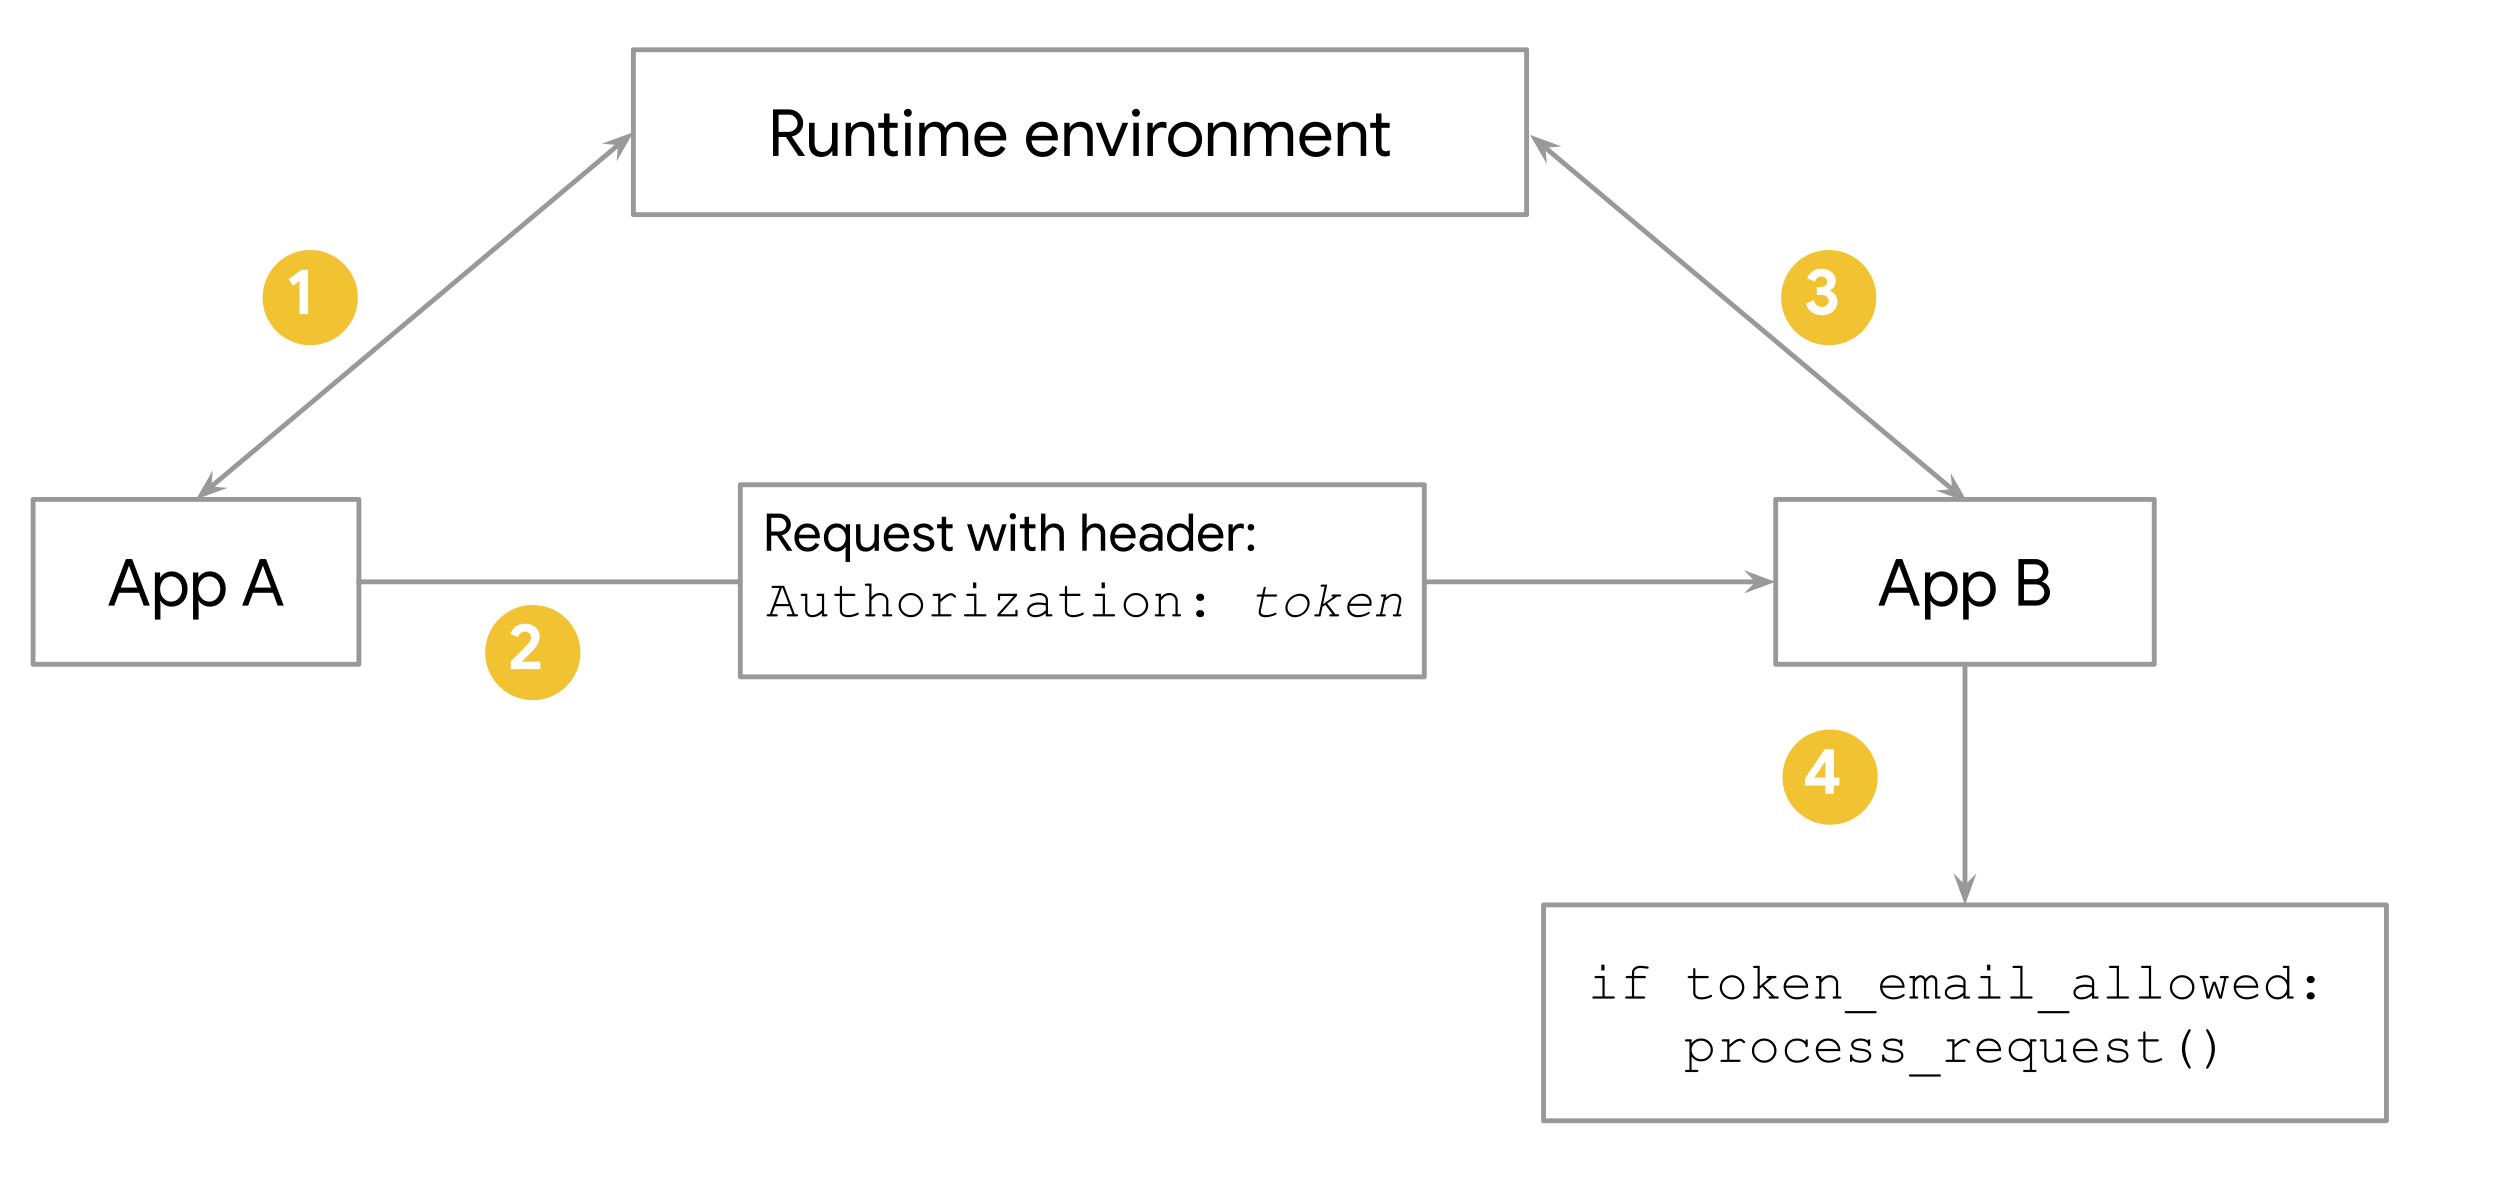 <svg version="1.1" viewBox="0.0 0.0 513.315 243.341" fill="none" stroke="none" stroke-linecap="square" stroke-miterlimit="10" xmlns:xlink="http://www.w3.org/1999/xlink" xmlns="http://www.w3.org/2000/svg"><rect x="0.0" y="0.0" width="513.315" height="243.341" fill="#333333" stroke="none"/><clipPath id="p.0"><path d="m0 0l513.315 0l0 243.341l-513.315 0l0 -243.341z" clip-rule="nonzero"/></clipPath><g clip-path="url(#p.0)"><path fill="#ffffff" d="m0 0l513.315 0l0 243.341l-513.315 0z" fill-rule="evenodd"/><path fill="#000000" fill-opacity="0.0" d="m73.688 119.469l290.898 0" fill-rule="evenodd"/><path stroke="#999999" stroke-width="1.0" stroke-linejoin="round" stroke-linecap="butt" d="m73.688 119.469l287.471 0" fill-rule="evenodd"/><path fill="#999999" stroke="#999999" stroke-width="1.0" stroke-linecap="butt" d="m361.158 119.469l-1.125 1.125l3.09 -1.125l-3.09 -1.125z" fill-rule="evenodd"/><path fill="#000000" fill-opacity="0.0" d="m130.051 10.213l183.402 0l0 33.858l-183.402 0z" fill-rule="evenodd"/><path stroke="#999999" stroke-width="1.0" stroke-linejoin="round" stroke-linecap="butt" d="m130.051 10.213l183.402 0l0 33.858l-183.402 0z" fill-rule="evenodd"/><path fill="#000000" d="m158.72 22.466l3.234 0q0.781 0 1.453 0.359q0.688 0.359 1.094 1.016q0.406 0.641 0.406 1.453q0 0.672 -0.297 1.25q-0.297 0.562 -0.828 0.953q-0.531 0.391 -1.172 0.516l-0.016 0.047l2.688 3.906l0 0.047l-1.328 0l-2.609 -3.891l-1.484 0l0 3.891l-1.141 0l0 -9.547zm3.156 4.609q0.5 0 0.922 -0.219q0.438 -0.234 0.703 -0.641q0.266 -0.406 0.266 -0.922q0 -0.438 -0.234 -0.828q-0.219 -0.406 -0.625 -0.656q-0.406 -0.266 -0.938 -0.266l-2.109 0l0 3.531l2.016 0zm6.771 5.156q-1.234 0 -1.891 -0.719q-0.641 -0.719 -0.641 -2.016l0 -4.281l1.141 0l0 4.109q0 0.969 0.438 1.422q0.438 0.453 1.188 0.453q0.578 0 1.016 -0.297q0.453 -0.312 0.688 -0.797q0.25 -0.5 0.25 -1.047l0 -3.844l1.141 0l0 6.797l-1.078 0l0 -0.984l-0.062 0q-0.281 0.5 -0.891 0.859q-0.609 0.344 -1.297 0.344zm5.008 -7.016l1.078 0l0 1.0l0.047 0q0.281 -0.5 0.891 -0.859q0.625 -0.359 1.312 -0.359q1.219 0 1.859 0.719q0.656 0.719 0.656 1.938l0 4.359l-1.125 0l0 -4.187q0 -0.938 -0.453 -1.359q-0.453 -0.438 -1.25 -0.438q-0.547 0 -0.984 0.312q-0.422 0.297 -0.672 0.797q-0.234 0.5 -0.234 1.047l0 3.828l-1.125 0l0 -6.797zm9.753 6.906q-0.422 0 -0.781 -0.125q-0.344 -0.141 -0.578 -0.375q-0.531 -0.5 -0.531 -1.391l0 -3.984l-1.188 0l0 -1.031l1.188 0l0 -1.922l1.125 0l0 1.922l1.672 0l0 1.031l-1.672 0l0 3.703q0 0.562 0.219 0.828q0.25 0.281 0.734 0.281q0.406 0 0.75 -0.219l0 1.109q-0.203 0.094 -0.422 0.125q-0.203 0.047 -0.516 0.047zm2.992 -8.156q-0.328 0 -0.578 -0.234q-0.234 -0.25 -0.234 -0.578q0 -0.344 0.234 -0.578q0.25 -0.234 0.578 -0.234q0.359 0 0.578 0.234q0.234 0.234 0.234 0.578q0 0.328 -0.234 0.578q-0.219 0.234 -0.578 0.234zm-0.547 1.25l1.125 0l0 6.797l-1.125 0l0 -6.797zm2.903 0l1.078 0l0 1.0l0.047 0q0.297 -0.516 0.875 -0.859q0.594 -0.359 1.25 -0.359q0.75 0 1.297 0.359q0.547 0.359 0.797 0.969q0.359 -0.609 0.953 -0.969q0.594 -0.359 1.375 -0.359q1.172 0 1.766 0.719q0.594 0.719 0.594 1.938l0 4.359l-1.125 0l0 -4.187q0 -0.938 -0.391 -1.359q-0.375 -0.438 -1.141 -0.438q-0.5 0 -0.922 0.297q-0.406 0.297 -0.641 0.797q-0.234 0.484 -0.234 1.047l0 3.844l-1.125 0l0 -4.172q0 -0.953 -0.391 -1.375q-0.391 -0.438 -1.141 -0.438q-0.5 0 -0.922 0.297q-0.406 0.297 -0.641 0.797q-0.234 0.5 -0.234 1.078l0 3.812l-1.125 0l0 -6.797zm14.691 7.016q-0.969 0 -1.75 -0.469q-0.766 -0.469 -1.203 -1.281q-0.422 -0.828 -0.422 -1.859q0 -0.969 0.406 -1.797q0.406 -0.844 1.156 -1.328q0.75 -0.5 1.719 -0.5q1.0 0 1.734 0.453q0.734 0.438 1.125 1.234q0.406 0.781 0.406 1.797q0 0.156 -0.031 0.344l-5.391 0q0.047 0.781 0.375 1.312q0.328 0.531 0.844 0.797q0.516 0.266 1.078 0.266q1.328 0 2.016 -1.234l0.953 0.469q-0.422 0.812 -1.188 1.312q-0.75 0.484 -1.828 0.484zm1.969 -4.344q-0.031 -0.422 -0.25 -0.844q-0.203 -0.422 -0.656 -0.719q-0.453 -0.297 -1.156 -0.297q-0.797 0 -1.359 0.516q-0.547 0.516 -0.734 1.344l4.156 0zm1.676 4.125l0 0zm6.951 0.219q-0.969 0 -1.75 -0.469q-0.766 -0.469 -1.203 -1.281q-0.422 -0.828 -0.422 -1.859q0 -0.969 0.406 -1.797q0.406 -0.844 1.156 -1.328q0.75 -0.5 1.719 -0.5q1.0 0 1.734 0.453q0.734 0.438 1.125 1.234q0.406 0.781 0.406 1.797q0 0.156 -0.031 0.344l-5.391 0q0.047 0.781 0.375 1.312q0.328 0.531 0.844 0.797q0.516 0.266 1.078 0.266q1.328 0 2.016 -1.234l0.953 0.469q-0.422 0.812 -1.188 1.312q-0.75 0.484 -1.828 0.484zm1.969 -4.344q-0.031 -0.422 -0.25 -0.844q-0.203 -0.422 -0.656 -0.719q-0.453 -0.297 -1.156 -0.297q-0.797 0 -1.359 0.516q-0.547 0.516 -0.734 1.344l4.156 0zm2.519 -2.672l1.078 0l0 1.0l0.047 0q0.281 -0.5 0.891 -0.859q0.625 -0.359 1.312 -0.359q1.219 0 1.859 0.719q0.656 0.719 0.656 1.938l0 4.359l-1.125 0l0 -4.187q0 -0.938 -0.453 -1.359q-0.453 -0.438 -1.25 -0.438q-0.547 0 -0.984 0.312q-0.422 0.297 -0.672 0.797q-0.234 0.5 -0.234 1.047l0 3.828l-1.125 0l0 -6.797zm6.46 0l1.219 0l2.094 5.469l0.031 0l2.141 -5.469l1.172 0l-2.766 6.797l-1.141 0l-2.75 -6.797zm8.257 -1.25q-0.328 0 -0.578 -0.234q-0.234 -0.25 -0.234 -0.578q0 -0.344 0.234 -0.578q0.25 -0.234 0.578 -0.234q0.359 0 0.578 0.234q0.234 0.234 0.234 0.578q0 0.328 -0.234 0.578q-0.219 0.234 -0.578 0.234zm-0.547 1.25l1.125 0l0 6.797l-1.125 0l0 -6.797zm2.903 0l1.078 0l0 1.094l0.047 0q0.203 -0.562 0.766 -0.922q0.578 -0.375 1.203 -0.375q0.469 0 0.812 0.141l0 1.219q-0.438 -0.203 -0.969 -0.203q-0.484 0 -0.906 0.281q-0.406 0.266 -0.656 0.75q-0.25 0.469 -0.25 1.016l0 3.797l-1.125 0l0 -6.797zm7.723 7.016q-1.0 0 -1.797 -0.484q-0.797 -0.484 -1.25 -1.312q-0.438 -0.828 -0.438 -1.828q0 -0.984 0.438 -1.812q0.453 -0.828 1.25 -1.312q0.797 -0.484 1.797 -0.484q1.0 0 1.797 0.484q0.812 0.484 1.25 1.312q0.453 0.828 0.453 1.812q0 1.0 -0.453 1.828q-0.438 0.828 -1.25 1.312q-0.797 0.484 -1.797 0.484zm0 -1.031q0.625 0 1.156 -0.312q0.547 -0.312 0.875 -0.891q0.328 -0.594 0.328 -1.391q0 -0.781 -0.328 -1.359q-0.328 -0.594 -0.875 -0.906q-0.531 -0.312 -1.156 -0.312q-0.625 0 -1.172 0.312q-0.547 0.312 -0.875 0.906q-0.328 0.578 -0.328 1.359q0 0.797 0.328 1.391q0.328 0.578 0.875 0.891q0.547 0.312 1.172 0.312zm4.685 -5.984l1.078 0l0 1.0l0.047 0q0.281 -0.5 0.891 -0.859q0.625 -0.359 1.312 -0.359q1.219 0 1.859 0.719q0.656 0.719 0.656 1.938l0 4.359l-1.125 0l0 -4.187q0 -0.938 -0.453 -1.359q-0.453 -0.438 -1.25 -0.438q-0.547 0 -0.984 0.312q-0.422 0.297 -0.672 0.797q-0.234 0.5 -0.234 1.047l0 3.828l-1.125 0l0 -6.797zm7.477 0l1.078 0l0 1.0l0.047 0q0.297 -0.516 0.875 -0.859q0.594 -0.359 1.25 -0.359q0.75 0 1.297 0.359q0.547 0.359 0.797 0.969q0.359 -0.609 0.953 -0.969q0.594 -0.359 1.375 -0.359q1.172 0 1.766 0.719q0.594 0.719 0.594 1.938l0 4.359l-1.125 0l0 -4.187q0 -0.938 -0.391 -1.359q-0.375 -0.438 -1.141 -0.438q-0.5 0 -0.922 0.297q-0.406 0.297 -0.641 0.797q-0.234 0.484 -0.234 1.047l0 3.844l-1.125 0l0 -4.172q0 -0.953 -0.391 -1.375q-0.391 -0.438 -1.141 -0.438q-0.5 0 -0.922 0.297q-0.406 0.297 -0.641 0.797q-0.234 0.5 -0.234 1.078l0 3.812l-1.125 0l0 -6.797zm14.691 7.016q-0.969 0 -1.75 -0.469q-0.766 -0.469 -1.203 -1.281q-0.422 -0.828 -0.422 -1.859q0 -0.969 0.406 -1.797q0.406 -0.844 1.156 -1.328q0.75 -0.5 1.719 -0.5q1.0 0 1.734 0.453q0.734 0.438 1.125 1.234q0.406 0.781 0.406 1.797q0 0.156 -0.031 0.344l-5.391 0q0.047 0.781 0.375 1.312q0.328 0.531 0.844 0.797q0.516 0.266 1.078 0.266q1.328 0 2.016 -1.234l0.953 0.469q-0.422 0.812 -1.188 1.312q-0.75 0.484 -1.828 0.484zm1.969 -4.344q-0.031 -0.422 -0.25 -0.844q-0.203 -0.422 -0.656 -0.719q-0.453 -0.297 -1.156 -0.297q-0.797 0 -1.359 0.516q-0.547 0.516 -0.734 1.344l4.156 0zm2.519 -2.672l1.078 0l0 1.0l0.047 0q0.281 -0.5 0.891 -0.859q0.625 -0.359 1.312 -0.359q1.219 0 1.859 0.719q0.656 0.719 0.656 1.938l0 4.359l-1.125 0l0 -4.187q0 -0.938 -0.453 -1.359q-0.453 -0.438 -1.25 -0.438q-0.547 0 -0.984 0.312q-0.422 0.297 -0.672 0.797q-0.234 0.5 -0.234 1.047l0 3.828l-1.125 0l0 -6.797zm9.753 6.906q-0.422 0 -0.781 -0.125q-0.344 -0.141 -0.578 -0.375q-0.531 -0.5 -0.531 -1.391l0 -3.984l-1.188 0l0 -1.031l1.188 0l0 -1.922l1.125 0l0 1.922l1.672 0l0 1.031l-1.672 0l0 3.703q0 0.562 0.219 0.828q0.25 0.281 0.734 0.281q0.406 0 0.75 -0.219l0 1.109q-0.203 0.094 -0.422 0.125q-0.203 0.047 -0.516 0.047z" fill-rule="nonzero"/><path fill="#000000" fill-opacity="0.0" d="m6.79 102.54l66.898 0l0 33.858l-66.898 0z" fill-rule="evenodd"/><path stroke="#999999" stroke-width="1.0" stroke-linejoin="round" stroke-linecap="butt" d="m6.79 102.54l66.898 0l0 33.858l-66.898 0z" fill-rule="evenodd"/><path fill="#000000" d="m25.854 114.793l1.281 0l3.625 9.547l-1.25 0l-0.953 -2.625l-4.125 0l-0.969 2.625l-1.234 0l3.625 -9.547zm2.312 5.859l-1.281 -3.438l-0.375 -1.031l-0.047 0l-0.375 1.031l-1.281 3.438l3.359 0zm3.637 -3.109l1.078 0l0 1.016l0.062 0q0.297 -0.516 0.922 -0.875q0.625 -0.359 1.391 -0.359q0.922 0 1.656 0.469q0.75 0.469 1.172 1.297q0.422 0.828 0.422 1.844q0 1.047 -0.422 1.875q-0.422 0.812 -1.172 1.281q-0.734 0.469 -1.656 0.469q-0.766 0 -1.391 -0.359q-0.625 -0.359 -0.922 -0.859l-0.062 0l0.062 0.938l0 2.938l-1.141 0l0 -9.672zm3.344 5.984q0.578 0 1.094 -0.312q0.531 -0.328 0.828 -0.906q0.312 -0.594 0.312 -1.375q0 -0.766 -0.312 -1.344q-0.297 -0.594 -0.828 -0.906q-0.516 -0.328 -1.094 -0.328q-0.609 0 -1.125 0.328q-0.5 0.312 -0.828 0.906q-0.312 0.578 -0.312 1.344q0 0.781 0.312 1.375q0.328 0.578 0.828 0.906q0.516 0.312 1.125 0.312zm4.493 -5.984l1.078 0l0 1.016l0.062 0q0.297 -0.516 0.922 -0.875q0.625 -0.359 1.391 -0.359q0.922 0 1.656 0.469q0.75 0.469 1.172 1.297q0.422 0.828 0.422 1.844q0 1.047 -0.422 1.875q-0.422 0.812 -1.172 1.281q-0.734 0.469 -1.656 0.469q-0.766 0 -1.391 -0.359q-0.625 -0.359 -0.922 -0.859l-0.062 0l0.062 0.938l0 2.938l-1.141 0l0 -9.672zm3.344 5.984q0.578 0 1.094 -0.312q0.531 -0.328 0.828 -0.906q0.312 -0.594 0.312 -1.375q0 -0.766 -0.312 -1.344q-0.297 -0.594 -0.828 -0.906q-0.516 -0.328 -1.094 -0.328q-0.609 0 -1.125 0.328q-0.5 0.312 -0.828 0.906q-0.312 0.578 -0.312 1.344q0 0.781 0.312 1.375q0.328 0.578 0.828 0.906q0.516 0.312 1.125 0.312zm3.845 0.812l0 0zm6.52 -9.547l1.281 0l3.625 9.547l-1.25 0l-0.953 -2.625l-4.125 0l-0.969 2.625l-1.234 0l3.625 -9.547zm2.312 5.859l-1.281 -3.438l-0.375 -1.031l-0.047 0l-0.375 1.031l-1.281 3.438l3.359 0z" fill-rule="nonzero"/><path fill="#000000" fill-opacity="0.0" d="m364.593 102.54l77.732 0l0 33.858l-77.732 0z" fill-rule="evenodd"/><path stroke="#999999" stroke-width="1.0" stroke-linejoin="round" stroke-linecap="butt" d="m364.593 102.54l77.732 0l0 33.858l-77.732 0z" fill-rule="evenodd"/><path fill="#000000" d="m389.301 114.793l1.281 0l3.625 9.547l-1.25 0l-0.953 -2.625l-4.125 0l-0.969 2.625l-1.234 0l3.625 -9.547zm2.312 5.859l-1.281 -3.438l-0.375 -1.031l-0.047 0l-0.375 1.031l-1.281 3.438l3.359 0zm3.637 -3.109l1.078 0l0 1.016l0.062 0q0.297 -0.516 0.922 -0.875q0.625 -0.359 1.391 -0.359q0.922 0 1.656 0.469q0.75 0.469 1.172 1.297q0.422 0.828 0.422 1.844q0 1.047 -0.422 1.875q-0.422 0.812 -1.172 1.281q-0.734 0.469 -1.656 0.469q-0.766 0 -1.391 -0.359q-0.625 -0.359 -0.922 -0.859l-0.062 0l0.062 0.938l0 2.938l-1.141 0l0 -9.672zm3.344 5.984q0.578 0 1.094 -0.312q0.531 -0.328 0.828 -0.906q0.312 -0.594 0.312 -1.375q0 -0.766 -0.312 -1.344q-0.297 -0.594 -0.828 -0.906q-0.516 -0.328 -1.094 -0.328q-0.609 0 -1.125 0.328q-0.5 0.312 -0.828 0.906q-0.312 0.578 -0.312 1.344q0 0.781 0.312 1.375q0.328 0.578 0.828 0.906q0.516 0.312 1.125 0.312zm4.493 -5.984l1.078 0l0 1.016l0.062 0q0.297 -0.516 0.922 -0.875q0.625 -0.359 1.391 -0.359q0.922 0 1.656 0.469q0.75 0.469 1.172 1.297q0.422 0.828 0.422 1.844q0 1.047 -0.422 1.875q-0.422 0.812 -1.172 1.281q-0.734 0.469 -1.656 0.469q-0.766 0 -1.391 -0.359q-0.625 -0.359 -0.922 -0.859l-0.062 0l0.062 0.938l0 2.938l-1.141 0l0 -9.672zm3.344 5.984q0.578 0 1.094 -0.312q0.531 -0.328 0.828 -0.906q0.312 -0.594 0.312 -1.375q0 -0.766 -0.312 -1.344q-0.297 -0.594 -0.828 -0.906q-0.516 -0.328 -1.094 -0.328q-0.609 0 -1.125 0.328q-0.5 0.312 -0.828 0.906q-0.312 0.578 -0.312 1.344q0 0.781 0.312 1.375q0.328 0.578 0.828 0.906q0.516 0.312 1.125 0.312zm3.845 0.812l0 0zm4.155 -9.547l3.422 0q0.734 0 1.359 0.344q0.641 0.328 1.0 0.922q0.375 0.578 0.375 1.312q0 0.688 -0.359 1.219q-0.344 0.516 -0.938 0.797l0 0.047q0.719 0.234 1.172 0.828q0.453 0.594 0.453 1.375q0 0.766 -0.406 1.391q-0.391 0.625 -1.047 0.969q-0.656 0.344 -1.422 0.344l-3.609 0l0 -9.547zm3.422 4.125q0.484 0 0.844 -0.219q0.375 -0.219 0.578 -0.578q0.203 -0.359 0.203 -0.719q0 -0.359 -0.203 -0.719q-0.188 -0.359 -0.547 -0.578q-0.344 -0.234 -0.812 -0.234l-2.344 0l0 3.047l2.281 0zm0.266 4.344q0.469 0 0.844 -0.234q0.391 -0.25 0.594 -0.625q0.203 -0.375 0.203 -0.781q0 -0.406 -0.219 -0.781q-0.203 -0.375 -0.594 -0.609q-0.375 -0.234 -0.891 -0.234l-2.484 0l0 3.266l2.547 0z" fill-rule="nonzero"/><path fill="#000000" fill-opacity="0.0" d="m40.239 102.54l89.827 -75.402" fill-rule="evenodd"/><path stroke="#999999" stroke-width="1.0" stroke-linejoin="round" stroke-linecap="butt" d="m42.864 100.336l84.577 -70.995" fill-rule="evenodd"/><path fill="#999999" stroke="#999999" stroke-width="1.0" stroke-linecap="butt" d="m42.864 100.336l0.138 -1.584l-1.644 2.848l3.09 -1.125z" fill-rule="evenodd"/><path fill="#999999" stroke="#999999" stroke-width="1.0" stroke-linecap="butt" d="m127.441 29.341l-0.138 1.584l1.644 -2.848l-3.09 1.125z" fill-rule="evenodd"/><path fill="#000000" fill-opacity="0.0" d="m316.928 185.801l173.071 0l0 44.315l-173.071 0z" fill-rule="evenodd"/><path stroke="#999999" stroke-width="1.0" stroke-linejoin="round" stroke-linecap="butt" d="m316.928 185.801l173.071 0l0 44.315l-173.071 0z" fill-rule="evenodd"/><path fill="#000000" d="m329.459 198.072l0 1.172l-0.672 0l0 -1.172l0.672 0zm0.016 2.312l0 4.203l1.766 0q0.172 0 0.234 0.062q0.078 0.062 0.078 0.172q0 0.094 -0.078 0.156q-0.062 0.062 -0.234 0.062l-4.0 0q-0.156 0 -0.234 -0.062q-0.062 -0.062 -0.062 -0.156q0 -0.109 0.062 -0.172q0.078 -0.062 0.234 -0.062l1.781 0l0 -3.734l-1.328 0q-0.156 0 -0.234 -0.062q-0.062 -0.078 -0.062 -0.172q0 -0.094 0.062 -0.156q0.078 -0.078 0.234 -0.078l1.781 0zm6.054 0.469l0 3.734l1.984 0q0.156 0 0.219 0.062q0.078 0.062 0.078 0.172q0 0.094 -0.078 0.156q-0.062 0.062 -0.219 0.062l-3.531 0q-0.156 0 -0.234 -0.062q-0.062 -0.062 -0.062 -0.156q0 -0.109 0.062 -0.172q0.078 -0.062 0.234 -0.062l1.094 0l0 -3.734l-0.984 0q-0.156 0 -0.234 -0.062q-0.062 -0.078 -0.062 -0.172q0 -0.094 0.062 -0.156q0.078 -0.078 0.234 -0.078l0.984 0l0 -0.672q0 -0.578 0.453 -0.984q0.469 -0.422 1.234 -0.422q0.641 0 1.359 0.109q0.281 0.047 0.328 0.109q0.062 0.047 0.062 0.156q0 0.094 -0.062 0.156q-0.062 0.062 -0.172 0.062q-0.047 0 -0.141 -0.016q-0.812 -0.125 -1.375 -0.125q-0.594 0 -0.922 0.297q-0.312 0.281 -0.312 0.656l0 0.672l2.109 0q0.172 0 0.234 0.078q0.078 0.062 0.078 0.156q0 0.094 -0.078 0.172q-0.062 0.062 -0.234 0.062l-2.109 0zm12.577 -0.469l2.453 0q0.156 0 0.219 0.078q0.078 0.062 0.078 0.156q0 0.094 -0.078 0.172q-0.062 0.062 -0.219 0.062l-2.453 0l0 3.0q0 0.391 0.312 0.656q0.312 0.25 0.922 0.25q0.453 0 0.984 -0.125q0.531 -0.141 0.828 -0.312q0.109 -0.078 0.188 -0.078q0.078 0 0.141 0.078q0.062 0.062 0.062 0.156q0 0.078 -0.062 0.156q-0.172 0.172 -0.844 0.375q-0.656 0.203 -1.266 0.203q-0.781 0 -1.25 -0.359q-0.469 -0.375 -0.469 -1.0l0 -3.0l-0.844 0q-0.156 0 -0.234 -0.062q-0.062 -0.078 -0.062 -0.172q0 -0.094 0.062 -0.156q0.078 -0.078 0.234 -0.078l0.844 0l0 -1.328q0 -0.156 0.062 -0.219q0.062 -0.078 0.156 -0.078q0.109 0 0.172 0.078q0.062 0.062 0.062 0.219l0 1.328zm10.054 2.344q0 1.031 -0.75 1.766q-0.734 0.719 -1.781 0.719q-1.047 0 -1.781 -0.734q-0.734 -0.734 -0.734 -1.75q0 -1.031 0.734 -1.766q0.734 -0.734 1.781 -0.734q1.047 0 1.781 0.734q0.75 0.719 0.75 1.766zm-0.469 0q0 -0.844 -0.609 -1.438q-0.594 -0.609 -1.453 -0.609q-0.859 0 -1.469 0.609q-0.594 0.594 -0.594 1.438q0 0.828 0.594 1.438q0.609 0.594 1.469 0.594q0.859 0 1.453 -0.594q0.609 -0.594 0.609 -1.438zm3.632 0.297l0 2.016l-1.062 0q-0.156 0 -0.234 -0.062q-0.062 -0.062 -0.062 -0.156q0 -0.109 0.062 -0.172q0.078 -0.062 0.234 -0.062l0.609 0l0 -5.828l-0.609 0q-0.156 0 -0.234 -0.062q-0.062 -0.062 -0.062 -0.172q0 -0.094 0.062 -0.156q0.078 -0.062 0.234 -0.062l1.062 0l0 4.156l1.906 -1.609l-0.219 0q-0.172 0 -0.25 -0.062q-0.062 -0.078 -0.062 -0.172q0 -0.094 0.062 -0.156q0.078 -0.078 0.25 -0.078l1.438 0q0.172 0 0.234 0.078q0.078 0.062 0.078 0.156q0 0.094 -0.078 0.172q-0.062 0.062 -0.234 0.062l-0.516 0l-1.766 1.469l2.234 2.266l0.516 0q0.172 0 0.234 0.062q0.078 0.062 0.078 0.172q0 0.094 -0.078 0.156q-0.062 0.062 -0.234 0.062l-1.469 0q-0.156 0 -0.234 -0.062q-0.062 -0.062 -0.062 -0.156q0 -0.109 0.062 -0.172q0.078 -0.062 0.234 -0.062l0.328 0l-1.938 -1.984l-0.516 0.422zm9.945 -0.203l-4.594 0q0.125 0.875 0.734 1.406q0.625 0.531 1.531 0.531q0.5 0 1.047 -0.156q0.562 -0.172 0.906 -0.438q0.109 -0.094 0.172 -0.094q0.094 0 0.156 0.078q0.062 0.062 0.062 0.156q0 0.094 -0.078 0.172q-0.266 0.266 -0.922 0.5q-0.656 0.234 -1.344 0.234q-1.172 0 -1.953 -0.75q-0.766 -0.766 -0.766 -1.844q0 -0.984 0.719 -1.688q0.734 -0.703 1.812 -0.703q1.109 0 1.812 0.719q0.719 0.719 0.703 1.875zm-0.453 -0.453q-0.125 -0.75 -0.703 -1.219q-0.578 -0.469 -1.359 -0.469q-0.797 0 -1.359 0.469q-0.562 0.453 -0.703 1.219l4.125 0zm3.164 -1.984l0 0.688q0.469 -0.484 0.844 -0.656q0.391 -0.188 0.875 -0.188q0.516 0 0.938 0.219q0.297 0.156 0.531 0.531q0.25 0.375 0.25 0.766l0 2.844l0.391 0q0.156 0 0.219 0.062q0.078 0.062 0.078 0.172q0 0.094 -0.078 0.156q-0.062 0.062 -0.219 0.062l-1.219 0q-0.156 0 -0.234 -0.062q-0.062 -0.062 -0.062 -0.156q0 -0.109 0.062 -0.172q0.078 -0.062 0.234 -0.062l0.375 0l0 -2.766q0 -0.484 -0.344 -0.812q-0.344 -0.328 -0.938 -0.328q-0.438 0 -0.766 0.188q-0.328 0.172 -0.938 0.891l0 2.828l0.516 0q0.156 0 0.219 0.062q0.078 0.062 0.078 0.172q0 0.094 -0.078 0.156q-0.062 0.062 -0.219 0.062l-1.484 0q-0.156 0 -0.234 -0.062q-0.062 -0.062 -0.062 -0.156q0 -0.109 0.062 -0.172q0.078 -0.062 0.234 -0.062l0.516 0l0 -3.734l-0.375 0q-0.172 0 -0.25 -0.062q-0.062 -0.078 -0.062 -0.172q0 -0.094 0.062 -0.156q0.078 -0.078 0.25 -0.078l0.828 0zm11.054 7.672l-6.0 0q-0.156 0 -0.234 -0.062q-0.062 -0.062 -0.062 -0.172q0 -0.094 0.062 -0.156q0.078 -0.062 0.234 -0.062l6.0 0q0.172 0 0.234 0.062q0.062 0.062 0.062 0.156q0 0.109 -0.062 0.172q-0.062 0.062 -0.234 0.062zm6.039 -5.234l-4.594 0q0.125 0.875 0.734 1.406q0.625 0.531 1.531 0.531q0.5 0 1.047 -0.156q0.562 -0.172 0.906 -0.438q0.109 -0.094 0.172 -0.094q0.094 0 0.156 0.078q0.062 0.062 0.062 0.156q0 0.094 -0.078 0.172q-0.266 0.266 -0.922 0.5q-0.656 0.234 -1.344 0.234q-1.172 0 -1.953 -0.75q-0.766 -0.766 -0.766 -1.844q0 -0.984 0.719 -1.688q0.734 -0.703 1.812 -0.703q1.109 0 1.812 0.719q0.719 0.719 0.703 1.875zm-0.453 -0.453q-0.125 -0.75 -0.703 -1.219q-0.578 -0.469 -1.359 -0.469q-0.797 0 -1.359 0.469q-0.562 0.453 -0.703 1.219l4.125 0zm2.57 -1.984l0 0.469q0.578 -0.625 1.156 -0.625q0.344 0 0.609 0.188q0.266 0.188 0.438 0.562q0.297 -0.375 0.609 -0.562q0.312 -0.188 0.625 -0.188q0.484 0 0.781 0.312q0.375 0.406 0.375 0.891l0 3.156l0.375 0q0.172 0 0.234 0.062q0.078 0.062 0.078 0.172q0 0.094 -0.078 0.156q-0.062 0.062 -0.234 0.062l-0.828 0l0 -3.562q0 -0.344 -0.219 -0.562q-0.203 -0.234 -0.469 -0.234q-0.25 0 -0.531 0.188q-0.266 0.188 -0.609 0.734l0 2.984l0.375 0q0.156 0 0.219 0.062q0.078 0.062 0.078 0.172q0 0.094 -0.078 0.156q-0.062 0.062 -0.219 0.062l-0.844 0l0 -3.531q0 -0.359 -0.219 -0.594q-0.203 -0.234 -0.469 -0.234q-0.234 0 -0.469 0.156q-0.328 0.219 -0.688 0.766l0 2.984l0.375 0q0.156 0 0.219 0.062q0.078 0.062 0.078 0.172q0 0.094 -0.078 0.156q-0.062 0.062 -0.219 0.062l-1.219 0q-0.156 0 -0.234 -0.062q-0.062 -0.062 -0.062 -0.156q0 -0.109 0.062 -0.172q0.078 -0.062 0.234 -0.062l0.391 0l0 -3.734l-0.391 0q-0.156 0 -0.234 -0.062q-0.062 -0.078 -0.062 -0.172q0 -0.094 0.062 -0.156q0.078 -0.078 0.234 -0.078l0.844 0zm9.945 4.656l0 -0.656q-0.984 0.828 -2.094 0.828q-0.812 0 -1.266 -0.406q-0.453 -0.406 -0.453 -1.0q0 -0.656 0.594 -1.141q0.609 -0.5 1.75 -0.5q0.312 0 0.672 0.047q0.375 0.031 0.797 0.125l0 -0.734q0 -0.375 -0.344 -0.641q-0.344 -0.281 -1.031 -0.281q-0.516 0 -1.469 0.312q-0.172 0.047 -0.219 0.047q-0.094 0 -0.156 -0.062q-0.062 -0.062 -0.062 -0.156q0 -0.094 0.062 -0.141q0.062 -0.094 0.609 -0.234q0.828 -0.219 1.266 -0.219q0.844 0 1.312 0.422q0.484 0.422 0.484 0.953l0 2.984l0.609 0q0.172 0 0.234 0.062q0.078 0.062 0.078 0.172q0 0.094 -0.078 0.156q-0.062 0.062 -0.234 0.062l-1.062 0zm0 -2.25q-0.312 -0.094 -0.672 -0.125q-0.344 -0.047 -0.734 -0.047q-0.984 0 -1.547 0.422q-0.422 0.312 -0.422 0.766q0 0.406 0.312 0.688q0.328 0.266 0.938 0.266q0.594 0 1.094 -0.219q0.5 -0.234 1.031 -0.75l0 -1.0zm5.539 -4.719l0 1.172l-0.672 0l0 -1.172l0.672 0zm0.016 2.312l0 4.203l1.766 0q0.172 0 0.234 0.062q0.078 0.062 0.078 0.172q0 0.094 -0.078 0.156q-0.062 0.062 -0.234 0.062l-4.0 0q-0.156 0 -0.234 -0.062q-0.062 -0.062 -0.062 -0.156q0 -0.109 0.062 -0.172q0.078 -0.062 0.234 -0.062l1.781 0l0 -3.734l-1.328 0q-0.156 0 -0.234 -0.062q-0.062 -0.078 -0.062 -0.172q0 -0.094 0.062 -0.156q0.078 -0.078 0.234 -0.078l1.781 0zm6.585 -2.078l0 6.281l1.766 0q0.172 0 0.234 0.062q0.078 0.062 0.078 0.172q0 0.094 -0.078 0.156q-0.062 0.062 -0.234 0.062l-3.984 0q-0.172 0 -0.25 -0.062q-0.062 -0.062 -0.062 -0.156q0 -0.109 0.062 -0.172q0.078 -0.062 0.25 -0.062l1.766 0l0 -5.828l-1.297 0q-0.172 0 -0.25 -0.062q-0.062 -0.062 -0.062 -0.172q0 -0.094 0.062 -0.156q0.078 -0.062 0.25 -0.062l1.75 0zm9.367 9.75l-6.0 0q-0.156 0 -0.234 -0.062q-0.062 -0.062 -0.062 -0.172q0 -0.094 0.062 -0.156q0.078 -0.062 0.234 -0.062l6.0 0q0.172 0 0.234 0.062q0.062 0.062 0.062 0.156q0 0.109 -0.062 0.172q-0.062 0.062 -0.234 0.062zm4.898 -3.016l0 -0.656q-0.984 0.828 -2.094 0.828q-0.812 0 -1.266 -0.406q-0.453 -0.406 -0.453 -1.0q0 -0.656 0.594 -1.141q0.609 -0.5 1.75 -0.5q0.312 0 0.672 0.047q0.375 0.031 0.797 0.125l0 -0.734q0 -0.375 -0.344 -0.641q-0.344 -0.281 -1.031 -0.281q-0.516 0 -1.469 0.312q-0.172 0.047 -0.219 0.047q-0.094 0 -0.156 -0.062q-0.062 -0.062 -0.062 -0.156q0 -0.094 0.062 -0.141q0.062 -0.094 0.609 -0.234q0.828 -0.219 1.266 -0.219q0.844 0 1.312 0.422q0.484 0.422 0.484 0.953l0 2.984l0.609 0q0.172 0 0.234 0.062q0.078 0.062 0.078 0.172q0 0.094 -0.078 0.156q-0.062 0.062 -0.234 0.062l-1.062 0zm0 -2.25q-0.312 -0.094 -0.672 -0.125q-0.344 -0.047 -0.734 -0.047q-0.984 0 -1.547 0.422q-0.422 0.312 -0.422 0.766q0 0.406 0.312 0.688q0.328 0.266 0.938 0.266q0.594 0 1.094 -0.219q0.5 -0.234 1.031 -0.75l0 -1.0zm5.539 -4.484l0 6.281l1.766 0q0.172 0 0.234 0.062q0.078 0.062 0.078 0.172q0 0.094 -0.078 0.156q-0.062 0.062 -0.234 0.062l-3.984 0q-0.172 0 -0.25 -0.062q-0.062 -0.062 -0.062 -0.156q0 -0.109 0.062 -0.172q0.078 -0.062 0.25 -0.062l1.766 0l0 -5.828l-1.297 0q-0.172 0 -0.25 -0.062q-0.062 -0.062 -0.062 -0.172q0 -0.094 0.062 -0.156q0.078 -0.062 0.25 -0.062l1.75 0zm6.601 0l0 6.281l1.766 0q0.172 0 0.234 0.062q0.078 0.062 0.078 0.172q0 0.094 -0.078 0.156q-0.062 0.062 -0.234 0.062l-3.984 0q-0.172 0 -0.25 -0.062q-0.062 -0.062 -0.062 -0.156q0 -0.109 0.062 -0.172q0.078 -0.062 0.25 -0.062l1.766 0l0 -5.828l-1.297 0q-0.172 0 -0.25 -0.062q-0.062 -0.062 -0.062 -0.172q0 -0.094 0.062 -0.156q0.078 -0.062 0.25 -0.062l1.75 0zm8.898 4.422q0 1.031 -0.75 1.766q-0.734 0.719 -1.781 0.719q-1.047 0 -1.781 -0.734q-0.734 -0.734 -0.734 -1.75q0 -1.031 0.734 -1.766q0.734 -0.734 1.781 -0.734q1.047 0 1.781 0.734q0.75 0.719 0.75 1.766zm-0.469 0q0 -0.844 -0.609 -1.438q-0.594 -0.609 -1.453 -0.609q-0.859 0 -1.469 0.609q-0.594 0.594 -0.594 1.438q0 0.828 0.594 1.438q0.609 0.594 1.469 0.594q0.859 0 1.453 -0.594q0.609 -0.594 0.609 -1.438zm6.101 2.312l-0.562 0l-1.0 -2.891l-0.984 2.891l-0.562 0l-0.922 -4.188l-0.219 0q-0.172 0 -0.25 -0.062q-0.062 -0.078 -0.062 -0.172q0 -0.094 0.062 -0.156q0.078 -0.078 0.25 -0.078l1.234 0q0.156 0 0.219 0.078q0.078 0.062 0.078 0.156q0 0.094 -0.078 0.172q-0.062 0.062 -0.219 0.062l-0.578 0l0.797 3.562l0.969 -2.844l0.531 0l1.0 2.844l0.766 -3.562l-0.578 0q-0.156 0 -0.234 -0.062q-0.062 -0.078 -0.062 -0.172q0 -0.094 0.062 -0.156q0.078 -0.078 0.234 -0.078l1.234 0q0.172 0 0.234 0.078q0.078 0.062 0.078 0.156q0 0.094 -0.078 0.172q-0.062 0.062 -0.234 0.062l-0.203 0l-0.922 4.188zm7.476 -2.219l-4.594 0q0.125 0.875 0.734 1.406q0.625 0.531 1.531 0.531q0.5 0 1.047 -0.156q0.562 -0.172 0.906 -0.438q0.109 -0.094 0.172 -0.094q0.094 0 0.156 0.078q0.062 0.062 0.062 0.156q0 0.094 -0.078 0.172q-0.266 0.266 -0.922 0.5q-0.656 0.234 -1.344 0.234q-1.172 0 -1.953 -0.75q-0.766 -0.766 -0.766 -1.844q0 -0.984 0.719 -1.688q0.734 -0.703 1.812 -0.703q1.109 0 1.812 0.719q0.719 0.719 0.703 1.875zm-0.453 -0.453q-0.125 -0.75 -0.703 -1.219q-0.578 -0.469 -1.359 -0.469q-0.797 0 -1.359 0.469q-0.562 0.453 -0.703 1.219l4.125 0zm6.835 -4.062l0 6.281l0.594 0q0.172 0 0.234 0.062q0.078 0.062 0.078 0.172q0 0.094 -0.078 0.156q-0.062 0.062 -0.234 0.062l-1.062 0l0 -0.891q-0.781 1.062 -1.984 1.062q-0.609 0 -1.172 -0.312q-0.562 -0.328 -0.891 -0.922q-0.328 -0.609 -0.328 -1.25q0 -0.641 0.328 -1.234q0.328 -0.609 0.891 -0.938q0.562 -0.328 1.172 -0.328q1.188 0 1.984 1.078l0 -2.547l-0.594 0q-0.172 0 -0.25 -0.062q-0.062 -0.062 -0.062 -0.172q0 -0.094 0.062 -0.156q0.078 -0.062 0.25 -0.062l1.062 0zm-0.469 4.422q0 -0.859 -0.578 -1.453q-0.578 -0.594 -1.375 -0.594q-0.812 0 -1.391 0.594q-0.578 0.594 -0.578 1.453q0 0.844 0.578 1.438q0.578 0.594 1.391 0.594q0.797 0 1.375 -0.594q0.578 -0.594 0.578 -1.438zm4.757 -2.344l0.203 0q0.297 0 0.5 0.219q0.219 0.219 0.219 0.516q0 0.312 -0.219 0.531q-0.203 0.203 -0.5 0.203l-0.203 0q-0.297 0 -0.516 -0.219q-0.219 -0.219 -0.219 -0.516q0 -0.312 0.219 -0.516q0.219 -0.219 0.516 -0.219zm0 3.359l0.203 0q0.297 0 0.5 0.219q0.219 0.203 0.219 0.516q0 0.297 -0.219 0.516q-0.203 0.203 -0.5 0.203l-0.203 0q-0.297 0 -0.516 -0.203q-0.219 -0.219 -0.219 -0.516q0 -0.312 0.219 -0.516q0.219 -0.219 0.516 -0.219z" fill-rule="nonzero"/><path fill="#000000" d="m347.325 213.385l0 0.828q0.406 -0.484 0.859 -0.734q0.469 -0.25 1.109 -0.25q0.656 0 1.219 0.312q0.562 0.312 0.875 0.875q0.312 0.547 0.312 1.156q0 0.969 -0.703 1.672q-0.688 0.688 -1.703 0.688q-1.203 0 -1.969 -0.984l0 2.719l1.109 0q0.156 0 0.219 0.062q0.078 0.062 0.078 0.156q0 0.094 -0.078 0.156q-0.062 0.078 -0.219 0.078l-2.156 0q-0.172 0 -0.25 -0.062q-0.062 -0.062 -0.062 -0.172q0 -0.094 0.062 -0.156q0.078 -0.062 0.25 -0.062l0.609 0l0 -5.812l-0.609 0q-0.172 0 -0.25 -0.062q-0.062 -0.078 -0.062 -0.172q0 -0.094 0.062 -0.156q0.078 -0.078 0.25 -0.078l1.047 0zm3.922 2.188q0 -0.781 -0.578 -1.328q-0.562 -0.562 -1.375 -0.562q-0.828 0 -1.406 0.562q-0.562 0.562 -0.562 1.328q0 0.781 0.562 1.344q0.578 0.562 1.406 0.562q0.812 0 1.375 -0.562q0.578 -0.562 0.578 -1.344zm3.851 -2.188l0 1.141q0.875 -0.797 1.312 -1.016q0.438 -0.234 0.812 -0.234q0.406 0 0.75 0.281q0.344 0.266 0.344 0.406q0 0.094 -0.078 0.172q-0.062 0.062 -0.156 0.062q-0.062 0 -0.094 -0.016q-0.031 -0.031 -0.141 -0.125q-0.188 -0.188 -0.328 -0.25q-0.141 -0.078 -0.266 -0.078q-0.297 0 -0.719 0.234q-0.422 0.234 -1.438 1.156l0 2.469l2.0 0q0.156 0 0.219 0.062q0.078 0.062 0.078 0.172q0 0.094 -0.078 0.156q-0.062 0.062 -0.219 0.062l-3.547 0q-0.156 0 -0.234 -0.062q-0.062 -0.062 -0.062 -0.156q0 -0.094 0.062 -0.156q0.062 -0.062 0.234 -0.062l1.094 0l0 -3.75l-0.828 0q-0.172 0 -0.25 -0.062q-0.062 -0.078 -0.062 -0.172q0 -0.094 0.062 -0.156q0.078 -0.078 0.25 -0.078l1.281 0zm9.664 2.344q0 1.031 -0.75 1.766q-0.734 0.719 -1.781 0.719q-1.047 0 -1.781 -0.734q-0.734 -0.734 -0.734 -1.75q0 -1.031 0.734 -1.766q0.734 -0.734 1.781 -0.734q1.047 0 1.781 0.734q0.75 0.719 0.75 1.766zm-0.469 0q0 -0.844 -0.609 -1.438q-0.594 -0.609 -1.453 -0.609q-0.859 0 -1.469 0.609q-0.594 0.594 -0.594 1.438q0 0.828 0.594 1.438q0.609 0.594 1.469 0.594q0.859 0 1.453 -0.594q0.609 -0.594 0.609 -1.438zm6.429 -1.875l0 -0.156q0 -0.172 0.062 -0.234q0.062 -0.078 0.156 -0.078q0.109 0 0.172 0.078q0.062 0.062 0.062 0.234l0 1.016q0 0.172 -0.062 0.25q-0.062 0.062 -0.172 0.062q-0.094 0 -0.156 -0.062q-0.062 -0.062 -0.062 -0.203q-0.031 -0.391 -0.5 -0.734q-0.469 -0.344 -1.266 -0.344q-1.016 0 -1.531 0.641q-0.516 0.625 -0.516 1.438q0 0.875 0.562 1.438q0.578 0.562 1.5 0.562q0.516 0 1.062 -0.188q0.547 -0.188 0.984 -0.625q0.125 -0.109 0.203 -0.109q0.094 0 0.156 0.062q0.062 0.062 0.062 0.156q0 0.234 -0.547 0.594q-0.875 0.562 -1.953 0.562q-1.078 0 -1.781 -0.688q-0.703 -0.703 -0.703 -1.766q0 -1.094 0.719 -1.812q0.719 -0.719 1.797 -0.719q1.047 0 1.75 0.625zm7.148 1.969l-4.594 0q0.125 0.875 0.734 1.406q0.625 0.531 1.531 0.531q0.5 0 1.047 -0.156q0.562 -0.172 0.906 -0.438q0.109 -0.094 0.172 -0.094q0.094 0 0.156 0.078q0.062 0.062 0.062 0.156q0 0.094 -0.078 0.172q-0.266 0.266 -0.922 0.5q-0.656 0.234 -1.344 0.234q-1.172 0 -1.953 -0.75q-0.766 -0.766 -0.766 -1.844q0 -0.984 0.719 -1.688q0.734 -0.703 1.812 -0.703q1.109 0 1.812 0.719q0.719 0.719 0.703 1.875zm-0.453 -0.453q-0.125 -0.75 -0.703 -1.219q-0.578 -0.469 -1.359 -0.469q-0.797 0 -1.359 0.469q-0.562 0.453 -0.703 1.219l4.125 0zm6.117 -1.688q0 -0.156 0.062 -0.219q0.062 -0.078 0.156 -0.078q0.109 0 0.172 0.078q0.062 0.062 0.062 0.234l0 0.766q0 0.172 -0.062 0.25q-0.062 0.062 -0.172 0.062q-0.094 0 -0.156 -0.062q-0.062 -0.062 -0.062 -0.203q-0.031 -0.312 -0.344 -0.531q-0.438 -0.297 -1.156 -0.297q-0.766 0 -1.188 0.312q-0.312 0.234 -0.312 0.516q0 0.312 0.375 0.531q0.266 0.156 0.984 0.234q0.938 0.094 1.297 0.234q0.531 0.188 0.781 0.516q0.25 0.328 0.25 0.719q0 0.578 -0.547 1.031q-0.547 0.438 -1.625 0.438q-1.062 0 -1.75 -0.531q0 0.172 -0.031 0.234q-0.016 0.047 -0.078 0.094q-0.047 0.031 -0.109 0.031q-0.109 0 -0.172 -0.062q-0.062 -0.078 -0.062 -0.234l0 -0.938q0 -0.156 0.062 -0.219q0.062 -0.078 0.172 -0.078q0.094 0 0.156 0.078q0.062 0.062 0.062 0.172q0 0.25 0.125 0.406q0.188 0.266 0.594 0.438q0.422 0.156 1.016 0.156q0.875 0 1.297 -0.312q0.438 -0.328 0.438 -0.703q0 -0.422 -0.422 -0.672q-0.453 -0.25 -1.297 -0.328q-0.828 -0.094 -1.203 -0.234q-0.359 -0.141 -0.562 -0.422q-0.203 -0.281 -0.203 -0.594q0 -0.578 0.562 -0.922q0.578 -0.344 1.359 -0.344q0.938 0 1.531 0.453zm6.601 0q0 -0.156 0.062 -0.219q0.062 -0.078 0.156 -0.078q0.109 0 0.172 0.078q0.062 0.062 0.062 0.234l0 0.766q0 0.172 -0.062 0.25q-0.062 0.062 -0.172 0.062q-0.094 0 -0.156 -0.062q-0.062 -0.062 -0.062 -0.203q-0.031 -0.312 -0.344 -0.531q-0.438 -0.297 -1.156 -0.297q-0.766 0 -1.188 0.312q-0.312 0.234 -0.312 0.516q0 0.312 0.375 0.531q0.266 0.156 0.984 0.234q0.938 0.094 1.297 0.234q0.531 0.188 0.781 0.516q0.25 0.328 0.25 0.719q0 0.578 -0.547 1.031q-0.547 0.438 -1.625 0.438q-1.062 0 -1.75 -0.531q0 0.172 -0.031 0.234q-0.016 0.047 -0.078 0.094q-0.047 0.031 -0.109 0.031q-0.109 0 -0.172 -0.062q-0.062 -0.078 -0.062 -0.234l0 -0.938q0 -0.156 0.062 -0.219q0.062 -0.078 0.172 -0.078q0.094 0 0.156 0.078q0.062 0.062 0.062 0.172q0 0.25 0.125 0.406q0.188 0.266 0.594 0.438q0.422 0.156 1.016 0.156q0.875 0 1.297 -0.312q0.438 -0.328 0.438 -0.703q0 -0.422 -0.422 -0.672q-0.453 -0.25 -1.297 -0.328q-0.828 -0.094 -1.203 -0.234q-0.359 -0.141 -0.562 -0.422q-0.203 -0.281 -0.203 -0.594q0 -0.578 0.562 -0.922q0.578 -0.344 1.359 -0.344q0.938 0 1.531 0.453zm8.101 7.375l-6.0 0q-0.156 0 -0.234 -0.062q-0.062 -0.062 -0.062 -0.172q0 -0.094 0.062 -0.156q0.078 -0.062 0.234 -0.062l6.0 0q0.172 0 0.234 0.062q0.062 0.062 0.062 0.156q0 0.109 -0.062 0.172q-0.062 0.062 -0.234 0.062zm3.07 -7.672l0 1.141q0.875 -0.797 1.312 -1.016q0.438 -0.234 0.812 -0.234q0.406 0 0.75 0.281q0.344 0.266 0.344 0.406q0 0.094 -0.078 0.172q-0.062 0.062 -0.156 0.062q-0.062 0 -0.094 -0.016q-0.031 -0.031 -0.141 -0.125q-0.188 -0.188 -0.328 -0.25q-0.141 -0.078 -0.266 -0.078q-0.297 0 -0.719 0.234q-0.422 0.234 -1.438 1.156l0 2.469l2.0 0q0.156 0 0.219 0.062q0.078 0.062 0.078 0.172q0 0.094 -0.078 0.156q-0.062 0.062 -0.219 0.062l-3.547 0q-0.156 0 -0.234 -0.062q-0.062 -0.062 -0.062 -0.156q0 -0.094 0.062 -0.156q0.062 -0.062 0.234 -0.062l1.094 0l0 -3.75l-0.828 0q-0.172 0 -0.25 -0.062q-0.062 -0.078 -0.062 -0.172q0 -0.094 0.062 -0.156q0.078 -0.078 0.25 -0.078l1.281 0zm9.57 2.438l-4.594 0q0.125 0.875 0.734 1.406q0.625 0.531 1.531 0.531q0.5 0 1.047 -0.156q0.562 -0.172 0.906 -0.438q0.109 -0.094 0.172 -0.094q0.094 0 0.156 0.078q0.062 0.062 0.062 0.156q0 0.094 -0.078 0.172q-0.266 0.266 -0.922 0.5q-0.656 0.234 -1.344 0.234q-1.172 0 -1.953 -0.75q-0.766 -0.766 -0.766 -1.844q0 -0.984 0.719 -1.688q0.734 -0.703 1.812 -0.703q1.109 0 1.812 0.719q0.719 0.719 0.703 1.875zm-0.453 -0.453q-0.125 -0.75 -0.703 -1.219q-0.578 -0.469 -1.359 -0.469q-0.797 0 -1.359 0.469q-0.562 0.453 -0.703 1.219l4.125 0zm6.367 -1.156l0 -0.828l1.062 0q0.172 0 0.234 0.078q0.062 0.062 0.062 0.156q0 0.094 -0.062 0.172q-0.062 0.062 -0.234 0.062l-0.609 0l0 5.812l0.609 0q0.172 0 0.234 0.062q0.062 0.062 0.062 0.156q0 0.094 -0.062 0.156q-0.062 0.078 -0.234 0.078l-2.156 0q-0.156 0 -0.234 -0.062q-0.062 -0.062 -0.062 -0.172q0 -0.094 0.062 -0.156q0.078 -0.062 0.234 -0.062l1.094 0l0 -2.719q-0.75 0.984 -1.953 0.984q-1.016 0 -1.719 -0.688q-0.688 -0.703 -0.688 -1.672q0 -0.969 0.688 -1.656q0.703 -0.688 1.719 -0.688q1.203 0 1.953 0.984zm0 1.359q0 -0.781 -0.578 -1.328q-0.562 -0.562 -1.375 -0.562q-0.812 0 -1.391 0.562q-0.562 0.547 -0.562 1.328q0 0.781 0.562 1.344q0.578 0.562 1.391 0.562q0.812 0 1.375 -0.562q0.578 -0.562 0.578 -1.344zm6.398 2.469l0 -0.656q-0.922 0.828 -2.0 0.828q-0.656 0 -1.0 -0.359q-0.453 -0.469 -0.453 -1.094l0 -2.906l-0.594 0q-0.172 0 -0.25 -0.062q-0.062 -0.078 -0.062 -0.172q0 -0.094 0.062 -0.156q0.078 -0.078 0.25 -0.078l1.047 0l0 3.375q0 0.438 0.281 0.719q0.281 0.281 0.703 0.281q1.094 0 2.016 -1.0l0 -2.906l-0.828 0q-0.172 0 -0.234 -0.062q-0.062 -0.078 -0.062 -0.172q0 -0.094 0.062 -0.156q0.062 -0.078 0.234 -0.078l1.281 0l0 4.203l0.375 0q0.172 0 0.234 0.062q0.078 0.062 0.078 0.172q0 0.094 -0.078 0.156q-0.062 0.062 -0.234 0.062l-0.828 0zm7.492 -2.219l-4.594 0q0.125 0.875 0.734 1.406q0.625 0.531 1.531 0.531q0.5 0 1.047 -0.156q0.562 -0.172 0.906 -0.438q0.109 -0.094 0.172 -0.094q0.094 0 0.156 0.078q0.062 0.062 0.062 0.156q0 0.094 -0.078 0.172q-0.266 0.266 -0.922 0.5q-0.656 0.234 -1.344 0.234q-1.172 0 -1.953 -0.75q-0.766 -0.766 -0.766 -1.844q0 -0.984 0.719 -1.688q0.734 -0.703 1.812 -0.703q1.109 0 1.812 0.719q0.719 0.719 0.703 1.875zm-0.453 -0.453q-0.125 -0.75 -0.703 -1.219q-0.578 -0.469 -1.359 -0.469q-0.797 0 -1.359 0.469q-0.562 0.453 -0.703 1.219l4.125 0zm6.117 -1.688q0 -0.156 0.062 -0.219q0.062 -0.078 0.156 -0.078q0.109 0 0.172 0.078q0.062 0.062 0.062 0.234l0 0.766q0 0.172 -0.062 0.25q-0.062 0.062 -0.172 0.062q-0.094 0 -0.156 -0.062q-0.062 -0.062 -0.062 -0.203q-0.031 -0.312 -0.344 -0.531q-0.438 -0.297 -1.156 -0.297q-0.766 0 -1.188 0.312q-0.312 0.234 -0.312 0.516q0 0.312 0.375 0.531q0.266 0.156 0.984 0.234q0.938 0.094 1.297 0.234q0.531 0.188 0.781 0.516q0.25 0.328 0.25 0.719q0 0.578 -0.547 1.031q-0.547 0.438 -1.625 0.438q-1.062 0 -1.75 -0.531q0 0.172 -0.031 0.234q-0.016 0.047 -0.078 0.094q-0.047 0.031 -0.109 0.031q-0.109 0 -0.172 -0.062q-0.062 -0.078 -0.062 -0.234l0 -0.938q0 -0.156 0.062 -0.219q0.062 -0.078 0.172 -0.078q0.094 0 0.156 0.078q0.062 0.062 0.062 0.172q0 0.25 0.125 0.406q0.188 0.266 0.594 0.438q0.422 0.156 1.016 0.156q0.875 0 1.297 -0.312q0.438 -0.328 0.438 -0.703q0 -0.422 -0.422 -0.672q-0.453 -0.25 -1.297 -0.328q-0.828 -0.094 -1.203 -0.234q-0.359 -0.141 -0.562 -0.422q-0.203 -0.281 -0.203 -0.594q0 -0.578 0.562 -0.922q0.578 -0.344 1.359 -0.344q0.938 0 1.531 0.453zm4.179 -0.297l2.453 0q0.156 0 0.219 0.078q0.078 0.062 0.078 0.156q0 0.094 -0.078 0.172q-0.062 0.062 -0.219 0.062l-2.453 0l0 3.0q0 0.391 0.312 0.656q0.312 0.25 0.922 0.25q0.453 0 0.984 -0.125q0.531 -0.141 0.828 -0.312q0.109 -0.078 0.188 -0.078q0.078 0 0.141 0.078q0.062 0.062 0.062 0.156q0 0.078 -0.062 0.156q-0.172 0.172 -0.844 0.375q-0.656 0.203 -1.266 0.203q-0.781 0 -1.25 -0.359q-0.469 -0.375 -0.469 -1.0l0 -3.0l-0.844 0q-0.156 0 -0.234 -0.062q-0.062 -0.078 -0.062 -0.172q0 -0.094 0.062 -0.156q0.078 -0.078 0.234 -0.078l0.844 0l0 -1.328q0 -0.156 0.062 -0.219q0.062 -0.078 0.156 -0.078q0.109 0 0.172 0.078q0.062 0.062 0.062 0.219l0 1.328zm7.476 1.984q0 -0.625 0.156 -1.312q0.172 -0.688 0.625 -1.594q0.453 -0.922 0.656 -1.109q0.078 -0.047 0.141 -0.047q0.109 0 0.172 0.062q0.062 0.062 0.062 0.156q0 0.047 -0.031 0.109q-0.594 1.094 -0.844 1.969q-0.25 0.875 -0.25 1.766q0 0.891 0.25 1.766q0.25 0.875 0.844 1.953q0.031 0.078 0.031 0.125q0 0.094 -0.062 0.156q-0.062 0.062 -0.172 0.062q-0.062 0 -0.141 -0.047q-0.188 -0.188 -0.641 -1.078q-0.453 -0.891 -0.625 -1.562q-0.172 -0.688 -0.172 -1.375zm6.789 0q0 0.625 -0.172 1.312q-0.156 0.688 -0.609 1.594q-0.453 0.922 -0.672 1.094q-0.062 0.062 -0.141 0.062q-0.094 0 -0.172 -0.062q-0.062 -0.062 -0.062 -0.156q0 -0.047 0.047 -0.125q0.594 -1.078 0.844 -1.953q0.25 -0.875 0.25 -1.766q0 -0.891 -0.25 -1.766q-0.25 -0.875 -0.844 -1.969q-0.047 -0.062 -0.047 -0.109q0 -0.094 0.062 -0.156q0.078 -0.062 0.172 -0.062q0.078 0 0.141 0.047q0.203 0.188 0.656 1.078q0.453 0.875 0.625 1.562q0.172 0.688 0.172 1.375z" fill-rule="nonzero"/><path fill="#000000" fill-opacity="0.0" d="m403.46 136.398l0 49.417" fill-rule="evenodd"/><path stroke="#999999" stroke-width="1.0" stroke-linejoin="round" stroke-linecap="butt" d="m403.46 136.398l0 45.99" fill-rule="evenodd"/><path fill="#999999" stroke="#999999" stroke-width="1.0" stroke-linecap="butt" d="m403.46 182.388l-1.125 -1.125l1.125 3.09l1.125 -3.09z" fill-rule="evenodd"/><path fill="#f1c232" d="m53.918 61.107l0 0c0 -5.401 4.378 -9.78 9.78 -9.78l0 0c2.594 0 5.081 1.03 6.915 2.864c1.834 1.834 2.864 4.321 2.864 6.915l0 0c0 5.401 -4.378 9.78 -9.78 9.78l0 0c-5.401 0 -9.78 -4.378 -9.78 -9.78z" fill-rule="evenodd"/><path fill="#000000" fill-opacity="0.0" d="m50.885 42.704l16.756 0l0 27.087l-16.756 0z" fill-rule="evenodd"/><path fill="#ffffff" d="m61.501 57.66l-1.359 1.0l-0.891 -1.344l2.688 -1.922l1.312 0l0 9.109l-1.75 0l0 -6.844z" fill-rule="nonzero"/><path fill="#f1c232" d="m99.617 133.989l0 0c0 -5.401 4.378 -9.78 9.78 -9.78l0 0c2.594 0 5.081 1.03 6.915 2.864c1.834 1.834 2.864 4.321 2.864 6.915l0 0c0 5.401 -4.378 9.78 -9.78 9.78l0 0c-5.401 0 -9.78 -4.378 -9.78 -9.78z" fill-rule="evenodd"/><path fill="#000000" fill-opacity="0.0" d="m96.425 115.585l16.756 0l0 27.087l-16.756 0z" fill-rule="evenodd"/><path fill="#ffffff" d="m104.868 135.792q2.781 -2.734 3.328 -3.344q0.469 -0.516 0.641 -0.859q0.188 -0.344 0.188 -0.781q0 -0.469 -0.344 -0.781q-0.344 -0.328 -0.922 -0.328q-0.547 0 -0.906 0.328q-0.344 0.312 -0.484 0.781l-1.578 -0.641q0.156 -0.531 0.547 -1.016q0.391 -0.484 1.016 -0.781q0.625 -0.312 1.438 -0.312q0.906 0 1.578 0.359q0.688 0.344 1.062 0.953q0.375 0.609 0.375 1.359q0 1.469 -1.438 2.891q-0.594 0.562 -2.172 2.156l0.031 0.078l3.703 0l0 1.531l-6.062 0l0 -1.594z" fill-rule="nonzero"/><path fill="#f1c232" d="m365.706 61.107l0 0c0 -5.401 4.378 -9.78 9.78 -9.78l0 0c2.594 0 5.081 1.03 6.915 2.864c1.834 1.834 2.864 4.321 2.864 6.915l0 0c0 5.401 -4.378 9.78 -9.78 9.78l0 0c-5.401 0 -9.78 -4.378 -9.78 -9.78z" fill-rule="evenodd"/><path fill="#000000" fill-opacity="0.0" d="m362.513 42.704l16.756 0l0 27.087l-16.756 0z" fill-rule="evenodd"/><path fill="#ffffff" d="m374.066 64.722q-1.156 0 -2.047 -0.609q-0.891 -0.625 -1.219 -1.797l1.656 -0.656q0.156 0.656 0.562 1.016q0.422 0.344 1.047 0.344q0.578 0 1.0 -0.344q0.422 -0.344 0.422 -0.875q0 -0.578 -0.453 -0.906q-0.453 -0.344 -1.203 -0.344l-0.797 0l0 -1.594l0.719 0q0.594 0 1.0 -0.281q0.406 -0.297 0.406 -0.859q0 -0.453 -0.344 -0.75q-0.328 -0.297 -0.844 -0.297q-0.547 0 -0.875 0.297q-0.328 0.297 -0.469 0.734l-1.594 -0.656q0.281 -0.797 1.031 -1.375q0.766 -0.594 1.922 -0.594q0.859 0 1.531 0.328q0.672 0.312 1.031 0.875q0.375 0.547 0.375 1.234q0 0.734 -0.344 1.25q-0.328 0.516 -0.812 0.766l0 0.109q0.672 0.266 1.078 0.844q0.422 0.562 0.422 1.375q0 0.781 -0.406 1.422q-0.391 0.625 -1.125 0.984q-0.719 0.359 -1.672 0.359z" fill-rule="nonzero"/><path fill="#f1c232" d="m365.985 159.562l0 0c0 -5.401 4.378 -9.78 9.78 -9.78l0 0c2.594 0 5.081 1.03 6.915 2.864c1.834 1.834 2.864 4.321 2.864 6.915l0 0c0 5.401 -4.378 9.78 -9.78 9.78l0 0c-5.401 0 -9.78 -4.378 -9.78 -9.78z" fill-rule="evenodd"/><path fill="#000000" fill-opacity="0.0" d="m362.234 141.159l16.756 0l0 27.087l-16.756 0z" fill-rule="evenodd"/><path fill="#ffffff" d="m374.802 161.287l-4.203 0l0 -1.422l4.062 -6.016l1.891 0l0 5.797l1.125 0l0 1.641l-1.125 0l0 1.672l-1.75 0l0 -1.672zm0 -1.641l0 -3.203l-0.109 0l-2.156 3.203l2.266 0z" fill-rule="nonzero"/><path fill="#ffffff" d="m152.006 99.535l140.441 0l0 39.433l-140.441 0z" fill-rule="evenodd"/><path stroke="#999999" stroke-width="1.0" stroke-linejoin="round" stroke-linecap="butt" d="m152.006 99.535l140.441 0l0 39.433l-140.441 0z" fill-rule="evenodd"/><path fill="#000000" fill-opacity="0.0" d="m148.319 107.323l152.85 0l0 22.488l-152.85 0z" fill-rule="evenodd"/><path fill="#000000" d="m162.1 124.469l-2.953 0l-0.609 1.641l0.859 0q0.156 0 0.219 0.062q0.078 0.062 0.078 0.172q0 0.094 -0.078 0.156q-0.062 0.062 -0.219 0.062l-1.688 0q-0.156 0 -0.234 -0.062q-0.062 -0.062 -0.062 -0.156q0 -0.109 0.062 -0.172q0.078 -0.062 0.234 -0.062l0.344 0l2.0 -5.375l-1.328 0q-0.172 0 -0.25 -0.062q-0.062 -0.062 -0.062 -0.172q0 -0.094 0.062 -0.156q0.078 -0.062 0.25 -0.062l2.266 0l2.203 5.828l0.344 0q0.172 0 0.234 0.062q0.078 0.062 0.078 0.172q0 0.094 -0.078 0.156q-0.062 0.062 -0.234 0.062l-1.672 0q-0.172 0 -0.25 -0.062q-0.062 -0.062 -0.062 -0.156q0 -0.109 0.062 -0.172q0.078 -0.062 0.25 -0.062l0.859 0l-0.625 -1.641zm-0.172 -0.453l-1.234 -3.281l-0.172 0l-1.203 3.281l2.609 0zm6.835 2.547l0 -0.656q-0.922 0.828 -2.0 0.828q-0.656 0 -1.0 -0.359q-0.453 -0.469 -0.453 -1.094l0 -2.906l-0.594 0q-0.172 0 -0.25 -0.062q-0.062 -0.078 -0.062 -0.172q0 -0.094 0.062 -0.156q0.078 -0.078 0.25 -0.078l1.047 0l0 3.375q0 0.438 0.281 0.719q0.281 0.281 0.703 0.281q1.094 0 2.016 -1.0l0 -2.906l-0.828 0q-0.172 0 -0.234 -0.062q-0.062 -0.078 -0.062 -0.172q0 -0.094 0.062 -0.156q0.062 -0.078 0.234 -0.078l1.281 0l0 4.203l0.375 0q0.172 0 0.234 0.062q0.078 0.062 0.078 0.172q0 0.094 -0.078 0.156q-0.062 0.062 -0.234 0.062l-0.828 0zm4.132 -4.656l2.453 0q0.156 0 0.219 0.078q0.078 0.062 0.078 0.156q0 0.094 -0.078 0.172q-0.062 0.062 -0.219 0.062l-2.453 0l0 3.0q0 0.391 0.312 0.656q0.312 0.25 0.922 0.25q0.453 0 0.984 -0.125q0.531 -0.141 0.828 -0.312q0.109 -0.078 0.188 -0.078q0.078 0 0.141 0.078q0.062 0.062 0.062 0.156q0 0.078 -0.062 0.156q-0.172 0.172 -0.844 0.375q-0.656 0.203 -1.266 0.203q-0.781 0 -1.25 -0.359q-0.469 -0.375 -0.469 -1.0l0 -3.0l-0.844 0q-0.156 0 -0.234 -0.062q-0.062 -0.078 -0.062 -0.172q0 -0.094 0.062 -0.156q0.078 -0.078 0.234 -0.078l0.844 0l0 -1.328q0 -0.156 0.062 -0.219q0.062 -0.078 0.156 -0.078q0.109 0 0.172 0.078q0.062 0.062 0.062 0.219l0 1.328zm6.039 -2.078l0 2.766q0.438 -0.469 0.828 -0.656q0.391 -0.188 0.891 -0.188q0.516 0 0.875 0.188q0.375 0.188 0.625 0.578q0.25 0.375 0.25 0.797l0 2.797l0.5 0q0.172 0 0.234 0.062q0.062 0.062 0.062 0.172q0 0.094 -0.062 0.156q-0.062 0.062 -0.234 0.062l-1.469 0q-0.156 0 -0.234 -0.062q-0.062 -0.062 -0.062 -0.156q0 -0.109 0.062 -0.172q0.078 -0.062 0.234 -0.062l0.516 0l0 -2.766q0 -0.484 -0.359 -0.812q-0.344 -0.328 -0.984 -0.328q-0.484 0 -0.844 0.234q-0.25 0.172 -0.828 0.812l0 2.859l0.516 0q0.156 0 0.219 0.062q0.078 0.062 0.078 0.172q0 0.094 -0.078 0.156q-0.062 0.062 -0.219 0.062l-1.469 0q-0.172 0 -0.25 -0.062q-0.062 -0.062 -0.062 -0.156q0 -0.109 0.062 -0.172q0.078 -0.062 0.25 -0.062l0.5 0l0 -5.828l-0.609 0q-0.156 0 -0.234 -0.062q-0.062 -0.062 -0.062 -0.172q0 -0.094 0.062 -0.156q0.078 -0.062 0.234 -0.062l1.062 0zm10.617 4.422q0 1.031 -0.75 1.766q-0.734 0.719 -1.781 0.719q-1.047 0 -1.781 -0.734q-0.734 -0.734 -0.734 -1.75q0 -1.031 0.734 -1.766q0.734 -0.734 1.781 -0.734q1.047 0 1.781 0.734q0.75 0.719 0.75 1.766zm-0.469 0q0 -0.844 -0.609 -1.438q-0.594 -0.609 -1.453 -0.609q-0.859 0 -1.469 0.609q-0.594 0.594 -0.594 1.438q0 0.828 0.594 1.438q0.609 0.594 1.469 0.594q0.859 0 1.453 -0.594q0.609 -0.594 0.609 -1.438zm4.007 -2.344l0 1.141q0.875 -0.797 1.312 -1.016q0.438 -0.234 0.812 -0.234q0.406 0 0.75 0.281q0.344 0.266 0.344 0.406q0 0.094 -0.078 0.172q-0.062 0.062 -0.156 0.062q-0.062 0 -0.094 -0.016q-0.031 -0.031 -0.141 -0.125q-0.188 -0.188 -0.328 -0.25q-0.141 -0.078 -0.266 -0.078q-0.297 0 -0.719 0.234q-0.422 0.234 -1.438 1.156l0 2.469l2.0 0q0.156 0 0.219 0.062q0.078 0.062 0.078 0.172q0 0.094 -0.078 0.156q-0.062 0.062 -0.219 0.062l-3.547 0q-0.156 0 -0.234 -0.062q-0.062 -0.062 -0.062 -0.156q0 -0.094 0.062 -0.156q0.062 -0.062 0.234 -0.062l1.094 0l0 -3.75l-0.828 0q-0.172 0 -0.25 -0.062q-0.062 -0.078 -0.062 -0.172q0 -0.094 0.062 -0.156q0.078 -0.078 0.25 -0.078l1.281 0zm7.367 -2.312l0 1.172l-0.672 0l0 -1.172l0.672 0zm0.016 2.312l0 4.203l1.766 0q0.172 0 0.234 0.062q0.078 0.062 0.078 0.172q0 0.094 -0.078 0.156q-0.062 0.062 -0.234 0.062l-4.0 0q-0.156 0 -0.234 -0.062q-0.062 -0.062 -0.062 -0.156q0 -0.109 0.062 -0.172q0.078 -0.062 0.234 -0.062l1.781 0l0 -3.734l-1.328 0q-0.156 0 -0.234 -0.062q-0.062 -0.078 -0.062 -0.172q0 -0.094 0.062 -0.156q0.078 -0.078 0.234 -0.078l1.781 0zm8.335 0l0 0.406l-3.391 3.797l3.062 0l0 -0.625q0 -0.156 0.062 -0.219q0.062 -0.078 0.156 -0.078q0.109 0 0.172 0.078q0.062 0.062 0.062 0.219l-0.016 1.078l-4.125 0l0 -0.406l3.375 -3.781l-2.812 0l0 0.609q0 0.156 -0.062 0.234q-0.062 0.062 -0.156 0.062q-0.109 0 -0.172 -0.062q-0.062 -0.078 -0.062 -0.234l0 -1.078l3.906 0zm5.914 4.656l0 -0.656q-0.984 0.828 -2.094 0.828q-0.812 0 -1.266 -0.406q-0.453 -0.406 -0.453 -1.0q0 -0.656 0.594 -1.141q0.609 -0.5 1.75 -0.5q0.312 0 0.672 0.047q0.375 0.031 0.797 0.125l0 -0.734q0 -0.375 -0.344 -0.641q-0.344 -0.281 -1.031 -0.281q-0.516 0 -1.469 0.312q-0.172 0.047 -0.219 0.047q-0.094 0 -0.156 -0.062q-0.062 -0.062 -0.062 -0.156q0 -0.094 0.062 -0.141q0.062 -0.094 0.609 -0.234q0.828 -0.219 1.266 -0.219q0.844 0 1.312 0.422q0.484 0.422 0.484 0.953l0 2.984l0.609 0q0.172 0 0.234 0.062q0.078 0.062 0.078 0.172q0 0.094 -0.078 0.156q-0.062 0.062 -0.234 0.062l-1.062 0zm0 -2.25q-0.312 -0.094 -0.672 -0.125q-0.344 -0.047 -0.734 -0.047q-0.984 0 -1.547 0.422q-0.422 0.312 -0.422 0.766q0 0.406 0.312 0.688q0.328 0.266 0.938 0.266q0.594 0 1.094 -0.219q0.5 -0.234 1.031 -0.75l0 -1.0zm4.382 -2.406l2.453 0q0.156 0 0.219 0.078q0.078 0.062 0.078 0.156q0 0.094 -0.078 0.172q-0.062 0.062 -0.219 0.062l-2.453 0l0 3.0q0 0.391 0.312 0.656q0.312 0.25 0.922 0.25q0.453 0 0.984 -0.125q0.531 -0.141 0.828 -0.312q0.109 -0.078 0.188 -0.078q0.078 0 0.141 0.078q0.062 0.062 0.062 0.156q0 0.078 -0.062 0.156q-0.172 0.172 -0.844 0.375q-0.656 0.203 -1.266 0.203q-0.781 0 -1.25 -0.359q-0.469 -0.375 -0.469 -1.0l0 -3.0l-0.844 0q-0.156 0 -0.234 -0.062q-0.062 -0.078 -0.062 -0.172q0 -0.094 0.062 -0.156q0.078 -0.078 0.234 -0.078l0.844 0l0 -1.328q0 -0.156 0.062 -0.219q0.062 -0.078 0.156 -0.078q0.109 0 0.172 0.078q0.062 0.062 0.062 0.219l0 1.328zm7.757 -2.312l0 1.172l-0.672 0l0 -1.172l0.672 0zm0.016 2.312l0 4.203l1.766 0q0.172 0 0.234 0.062q0.078 0.062 0.078 0.172q0 0.094 -0.078 0.156q-0.062 0.062 -0.234 0.062l-4.0 0q-0.156 0 -0.234 -0.062q-0.062 -0.062 -0.062 -0.156q0 -0.109 0.062 -0.172q0.078 -0.062 0.234 -0.062l1.781 0l0 -3.734l-1.328 0q-0.156 0 -0.234 -0.062q-0.062 -0.078 -0.062 -0.172q0 -0.094 0.062 -0.156q0.078 -0.078 0.234 -0.078l1.781 0zm8.882 2.344q0 1.031 -0.75 1.766q-0.734 0.719 -1.781 0.719q-1.047 0 -1.781 -0.734q-0.734 -0.734 -0.734 -1.75q0 -1.031 0.734 -1.766q0.734 -0.734 1.781 -0.734q1.047 0 1.781 0.734q0.75 0.719 0.75 1.766zm-0.469 0q0 -0.844 -0.609 -1.438q-0.594 -0.609 -1.453 -0.609q-0.859 0 -1.469 0.609q-0.594 0.594 -0.594 1.438q0 0.828 0.594 1.438q0.609 0.594 1.469 0.594q0.859 0 1.453 -0.594q0.609 -0.594 0.609 -1.438zm3.085 -2.344l0 0.688q0.469 -0.484 0.844 -0.656q0.391 -0.188 0.875 -0.188q0.516 0 0.938 0.219q0.297 0.156 0.531 0.531q0.25 0.375 0.25 0.766l0 2.844l0.391 0q0.156 0 0.219 0.062q0.078 0.062 0.078 0.172q0 0.094 -0.078 0.156q-0.062 0.062 -0.219 0.062l-1.219 0q-0.156 0 -0.234 -0.062q-0.062 -0.062 -0.062 -0.156q0 -0.109 0.062 -0.172q0.078 -0.062 0.234 -0.062l0.375 0l0 -2.766q0 -0.484 -0.344 -0.812q-0.344 -0.328 -0.938 -0.328q-0.438 0 -0.766 0.188q-0.328 0.172 -0.938 0.891l0 2.828l0.516 0q0.156 0 0.219 0.062q0.078 0.062 0.078 0.172q0 0.094 -0.078 0.156q-0.062 0.062 -0.219 0.062l-1.484 0q-0.156 0 -0.234 -0.062q-0.062 -0.062 -0.062 -0.156q0 -0.109 0.062 -0.172q0.078 -0.062 0.234 -0.062l0.516 0l0 -3.734l-0.375 0q-0.172 0 -0.25 -0.062q-0.062 -0.078 -0.062 -0.172q0 -0.094 0.062 -0.156q0.078 -0.078 0.25 -0.078l0.828 0zm7.96 0l0.203 0q0.297 0 0.5 0.219q0.219 0.219 0.219 0.516q0 0.312 -0.219 0.531q-0.203 0.203 -0.5 0.203l-0.203 0q-0.297 0 -0.516 -0.219q-0.219 -0.219 -0.219 -0.516q0 -0.312 0.219 -0.516q0.219 -0.219 0.516 -0.219zm0 3.359l0.203 0q0.297 0 0.5 0.219q0.219 0.203 0.219 0.516q0 0.297 -0.219 0.516q-0.203 0.203 -0.5 0.203l-0.203 0q-0.297 0 -0.516 -0.203q-0.219 -0.219 -0.219 -0.516q0 -0.312 0.219 -0.516q0.219 -0.219 0.516 -0.219z" fill-rule="nonzero"/><path fill="#000000" d="m259.616 122.063l2.375 0q0.141 0 0.188 0.047q0.062 0.031 0.062 0.125q0 0.094 -0.047 0.156q-0.031 0.047 -0.078 0.078q-0.078 0.031 -0.219 0.031l-2.375 0l-0.625 2.906q-0.016 0.125 -0.016 0.234q0 0.25 0.25 0.453q0.25 0.203 0.75 0.203q0.469 0 1.0 -0.125q0.547 -0.141 0.875 -0.312q0.125 -0.062 0.188 -0.062q0.078 0 0.125 0.047q0.047 0.047 0.047 0.141q0 0.109 -0.141 0.203q-0.312 0.219 -1.109 0.406q-0.578 0.141 -1.078 0.141q-0.656 0 -1.016 -0.297q-0.344 -0.312 -0.344 -0.734q0 -0.141 0.031 -0.297l0.609 -2.906l-0.797 0q-0.141 0 -0.203 -0.047q-0.047 -0.047 -0.047 -0.125q0 -0.109 0.078 -0.188q0.094 -0.078 0.266 -0.078l0.797 0l0.281 -1.297q0.031 -0.156 0.109 -0.219q0.078 -0.078 0.172 -0.078q0.078 0 0.125 0.047q0.047 0.047 0.047 0.125q0 0.031 -0.016 0.125l-0.266 1.297zm6.254 4.672q-0.859 0 -1.406 -0.547q-0.547 -0.547 -0.547 -1.375q0 -0.688 0.406 -1.391q0.422 -0.703 1.141 -1.109q0.734 -0.406 1.469 -0.406q0.859 0 1.406 0.547q0.562 0.531 0.562 1.344q0 0.703 -0.406 1.406q-0.406 0.688 -1.141 1.109q-0.734 0.422 -1.484 0.422zm0.094 -0.438q0.625 0 1.219 -0.344q0.609 -0.344 0.938 -0.922q0.328 -0.578 0.328 -1.141q0 -0.656 -0.453 -1.094q-0.453 -0.453 -1.156 -0.453q-0.5 0 -0.938 0.203q-0.438 0.203 -0.781 0.516q-0.328 0.312 -0.547 0.75q-0.219 0.438 -0.219 0.906q0 0.688 0.453 1.141q0.453 0.438 1.156 0.438zm5.582 -1.688l-0.422 1.953l-1.031 0q-0.141 0 -0.203 -0.047q-0.047 -0.047 -0.047 -0.125q0 -0.109 0.078 -0.188q0.094 -0.078 0.266 -0.078l0.594 0l1.188 -5.656l-0.578 0q-0.141 0 -0.203 -0.047q-0.047 -0.047 -0.047 -0.125q0 -0.109 0.078 -0.188q0.094 -0.078 0.266 -0.078l1.031 0l-0.859 4.031l2.188 -1.562l-0.219 0q-0.156 0 -0.203 -0.047q-0.047 -0.047 -0.047 -0.125q0 -0.109 0.078 -0.188q0.094 -0.078 0.266 -0.078l1.391 0q0.156 0 0.203 0.031q0.062 0.062 0.062 0.141q0 0.109 -0.094 0.188q-0.094 0.078 -0.266 0.078l-0.5 0l-2.016 1.422l1.703 2.203l0.5 0q0.141 0 0.188 0.047q0.062 0.047 0.062 0.125q0 0.109 -0.094 0.188q-0.078 0.078 -0.25 0.078l-1.422 0q-0.141 0 -0.203 -0.047q-0.047 -0.047 -0.047 -0.125q0 -0.109 0.078 -0.188q0.094 -0.078 0.266 -0.078l0.312 0l-1.469 -1.938l-0.578 0.422zm10.004 -0.203l-4.453 0q-0.016 0.172 -0.016 0.25q0 0.719 0.484 1.188q0.484 0.453 1.297 0.453q0.484 0 1.047 -0.156q0.578 -0.156 0.984 -0.438q0.125 -0.078 0.188 -0.078q0.078 0 0.125 0.062q0.047 0.047 0.047 0.125q0 0.094 -0.094 0.172q-0.234 0.25 -0.953 0.5q-0.719 0.25 -1.453 0.25q-0.953 0 -1.547 -0.562q-0.578 -0.578 -0.578 -1.453q0 -0.578 0.25 -1.078q0.25 -0.516 0.656 -0.891q0.422 -0.375 0.953 -0.609q0.531 -0.234 1.156 -0.234q0.891 0 1.438 0.531q0.547 0.516 0.547 1.328q0 0.266 -0.078 0.641zm-0.359 -0.438q0.031 -0.719 -0.422 -1.172q-0.469 -0.453 -1.234 -0.453q-0.75 0 -1.406 0.453q-0.641 0.438 -0.938 1.172l4.0 0zm3.457 -1.906l-0.125 0.656q0.562 -0.469 0.969 -0.641q0.406 -0.172 0.875 -0.172q0.641 0 1.0 0.344q0.375 0.344 0.375 0.891q0 0.094 -0.031 0.234l-0.578 2.75l0.359 0q0.156 0 0.203 0.047q0.047 0.047 0.047 0.125q0 0.109 -0.094 0.188q-0.078 0.078 -0.25 0.078l-1.172 0q-0.141 0 -0.203 -0.047q-0.047 -0.047 -0.047 -0.125q0 -0.109 0.078 -0.188q0.094 -0.078 0.266 -0.078l0.375 0l0.562 -2.672q0.031 -0.125 0.031 -0.234q0 -0.375 -0.266 -0.625q-0.266 -0.25 -0.766 -0.25q-0.453 0 -0.812 0.188q-0.359 0.172 -1.062 0.859l-0.594 2.734l0.5 0q0.141 0 0.188 0.047q0.062 0.047 0.062 0.125q0 0.109 -0.094 0.188q-0.078 0.078 -0.25 0.078l-1.422 0q-0.156 0 -0.203 -0.047q-0.047 -0.047 -0.047 -0.125q0 -0.109 0.078 -0.188q0.094 -0.078 0.266 -0.078l0.484 0l0.781 -3.625l-0.375 0q-0.141 0 -0.203 -0.047q-0.047 -0.047 -0.047 -0.125q0 -0.109 0.078 -0.188q0.094 -0.078 0.266 -0.078l0.797 0z" fill-rule="nonzero"/><path fill="#000000" fill-opacity="0.0" d="m147.585 93.847l138.11 0l0 19.402l-138.11 0z" fill-rule="evenodd"/><path fill="#000000" d="m157.444 105.462l2.578 0q0.625 0 1.156 0.297q0.547 0.281 0.875 0.797q0.328 0.516 0.328 1.156q0 0.531 -0.25 1.0q-0.234 0.453 -0.656 0.766q-0.422 0.312 -0.922 0.406l-0.031 0.031l2.156 3.125l0 0.047l-1.062 0l-2.078 -3.109l-1.188 0l0 3.109l-0.906 0l0 -7.625zm2.516 3.672q0.391 0 0.734 -0.172q0.359 -0.188 0.562 -0.516q0.203 -0.328 0.203 -0.734q0 -0.344 -0.188 -0.656q-0.172 -0.328 -0.5 -0.531q-0.312 -0.203 -0.75 -0.203l-1.672 0l0 2.812l1.609 0zm5.857 4.125q-0.781 0 -1.406 -0.375q-0.609 -0.375 -0.953 -1.031q-0.344 -0.656 -0.344 -1.469q0 -0.781 0.312 -1.438q0.328 -0.672 0.922 -1.062q0.609 -0.406 1.391 -0.406q0.797 0 1.375 0.359q0.594 0.359 0.906 0.984q0.312 0.625 0.312 1.438q0 0.125 -0.016 0.281l-4.297 0q0.031 0.625 0.297 1.047q0.266 0.422 0.672 0.641q0.406 0.203 0.859 0.203q1.062 0 1.609 -0.969l0.766 0.375q-0.344 0.641 -0.953 1.031q-0.609 0.391 -1.453 0.391zm1.562 -3.469q-0.016 -0.344 -0.188 -0.672q-0.172 -0.344 -0.547 -0.578q-0.359 -0.234 -0.906 -0.234q-0.641 0 -1.094 0.406q-0.438 0.406 -0.578 1.078l3.312 0zm6.24 3.25l0.031 -0.75l-0.031 0q-0.266 0.406 -0.75 0.688q-0.484 0.281 -1.109 0.281q-0.734 0 -1.328 -0.375q-0.594 -0.375 -0.938 -1.031q-0.328 -0.656 -0.328 -1.484q0 -0.812 0.328 -1.469q0.344 -0.672 0.938 -1.047q0.594 -0.375 1.328 -0.375q0.625 0 1.109 0.281q0.484 0.281 0.75 0.703l0.031 0l0 -0.812l0.875 0l0 7.734l-0.906 0l0 -2.344zm-1.766 -0.609q0.484 0 0.891 -0.25q0.406 -0.25 0.656 -0.719q0.25 -0.469 0.25 -1.094q0 -0.609 -0.25 -1.078q-0.25 -0.469 -0.656 -0.719q-0.406 -0.266 -0.891 -0.266q-0.469 0 -0.891 0.266q-0.406 0.25 -0.656 0.719q-0.25 0.469 -0.25 1.078q0 0.609 0.25 1.094q0.25 0.469 0.656 0.719q0.422 0.25 0.891 0.25zm5.935 0.828q-0.984 0 -1.5 -0.578q-0.516 -0.578 -0.516 -1.609l0 -3.422l0.906 0l0 3.281q0 0.781 0.344 1.141q0.359 0.359 0.953 0.359q0.469 0 0.812 -0.234q0.359 -0.25 0.562 -0.641q0.203 -0.391 0.203 -0.828l0 -3.078l0.906 0l0 5.438l-0.875 0l0 -0.781l-0.031 0q-0.234 0.391 -0.719 0.672q-0.484 0.281 -1.047 0.281zm6.378 0q-0.781 0 -1.406 -0.375q-0.609 -0.375 -0.953 -1.031q-0.344 -0.656 -0.344 -1.469q0 -0.781 0.312 -1.438q0.328 -0.672 0.922 -1.062q0.609 -0.406 1.391 -0.406q0.797 0 1.375 0.359q0.594 0.359 0.906 0.984q0.312 0.625 0.312 1.438q0 0.125 -0.016 0.281l-4.297 0q0.031 0.625 0.297 1.047q0.266 0.422 0.672 0.641q0.406 0.203 0.859 0.203q1.062 0 1.609 -0.969l0.766 0.375q-0.344 0.641 -0.953 1.031q-0.609 0.391 -1.453 0.391zm1.562 -3.469q-0.016 -0.344 -0.188 -0.672q-0.172 -0.344 -0.547 -0.578q-0.359 -0.234 -0.906 -0.234q-0.641 0 -1.094 0.406q-0.438 0.406 -0.578 1.078l3.312 0zm3.959 3.469q-0.875 0 -1.469 -0.406q-0.578 -0.422 -0.812 -1.062l0.812 -0.359q0.203 0.5 0.594 0.766q0.406 0.266 0.875 0.266q0.516 0 0.875 -0.203q0.359 -0.219 0.359 -0.594q0 -0.344 -0.281 -0.547q-0.281 -0.219 -0.906 -0.359l-0.656 -0.172q-0.656 -0.172 -1.078 -0.547q-0.406 -0.391 -0.406 -0.984q0 -0.469 0.281 -0.828q0.281 -0.359 0.75 -0.547q0.469 -0.203 1.016 -0.203q0.719 0 1.266 0.312q0.562 0.312 0.797 0.859l-0.781 0.359q-0.359 -0.719 -1.297 -0.719q-0.438 0 -0.781 0.219q-0.328 0.203 -0.328 0.516q0 0.297 0.234 0.484q0.234 0.188 0.703 0.312l0.781 0.203q0.797 0.203 1.203 0.609q0.406 0.391 0.406 0.969q0 0.5 -0.297 0.875q-0.281 0.375 -0.766 0.578q-0.484 0.203 -1.094 0.203zm5.19 -0.094q-0.344 0 -0.625 -0.094q-0.281 -0.109 -0.469 -0.297q-0.422 -0.406 -0.422 -1.109l0 -3.188l-0.953 0l0 -0.828l0.953 0l0 -1.531l0.906 0l0 1.531l1.328 0l0 0.828l-1.328 0l0 2.953q0 0.453 0.172 0.672q0.203 0.234 0.578 0.234q0.328 0 0.594 -0.188l0 0.891q-0.156 0.062 -0.328 0.094q-0.156 0.031 -0.406 0.031zm1.135 -0.078l0 0zm2.55 -5.438l0.938 0l1.281 4.297l0.016 0l1.375 -4.297l0.922 0l1.375 4.281l0.016 0l1.281 -4.281l0.922 0l-1.75 5.438l-0.922 0l-1.406 -4.344l-1.391 4.344l-0.906 0l-1.75 -5.438zm9.405 -1.0q-0.266 0 -0.469 -0.188q-0.188 -0.188 -0.188 -0.469q0 -0.266 0.188 -0.453q0.203 -0.188 0.469 -0.188q0.281 0 0.469 0.188q0.188 0.188 0.188 0.453q0 0.281 -0.188 0.469q-0.188 0.188 -0.469 0.188zm-0.453 1.0l0.906 0l0 5.438l-0.906 0l0 -5.438zm4.371 5.516q-0.344 0 -0.625 -0.094q-0.281 -0.109 -0.469 -0.297q-0.422 -0.406 -0.422 -1.109l0 -3.188l-0.953 0l0 -0.828l0.953 0l0 -1.531l0.906 0l0 1.531l1.328 0l0 0.828l-1.328 0l0 2.953q0 0.453 0.172 0.672q0.203 0.234 0.578 0.234q0.328 0 0.594 -0.188l0 0.891q-0.156 0.062 -0.328 0.094q-0.156 0.031 -0.406 0.031zm1.86 -7.703l0.906 0l0 2.25l-0.047 0.734l0.047 0q0.219 -0.406 0.703 -0.688q0.484 -0.281 1.062 -0.281q1.0 0 1.516 0.594q0.516 0.578 0.516 1.531l0 3.484l-0.906 0l0 -3.344q0 -0.734 -0.375 -1.078q-0.359 -0.359 -0.953 -0.359q-0.438 0 -0.797 0.266q-0.344 0.25 -0.562 0.656q-0.203 0.391 -0.203 0.828l0 3.031l-0.906 0l0 -7.625zm5.338 7.625l0 0zm3.144 -7.625l0.906 0l0 2.25l-0.047 0.734l0.047 0q0.219 -0.406 0.703 -0.688q0.484 -0.281 1.062 -0.281q1.0 0 1.516 0.594q0.516 0.578 0.516 1.531l0 3.484l-0.906 0l0 -3.344q0 -0.734 -0.375 -1.078q-0.359 -0.359 -0.953 -0.359q-0.438 0 -0.797 0.266q-0.344 0.25 -0.562 0.656q-0.203 0.391 -0.203 0.828l0 3.031l-0.906 0l0 -7.625zm8.432 7.797q-0.781 0 -1.406 -0.375q-0.609 -0.375 -0.953 -1.031q-0.344 -0.656 -0.344 -1.469q0 -0.781 0.312 -1.438q0.328 -0.672 0.922 -1.062q0.609 -0.406 1.391 -0.406q0.797 0 1.375 0.359q0.594 0.359 0.906 0.984q0.312 0.625 0.312 1.438q0 0.125 -0.016 0.281l-4.297 0q0.031 0.625 0.297 1.047q0.266 0.422 0.672 0.641q0.406 0.203 0.859 0.203q1.062 0 1.609 -0.969l0.766 0.375q-0.344 0.641 -0.953 1.031q-0.609 0.391 -1.453 0.391zm1.562 -3.469q-0.016 -0.344 -0.188 -0.672q-0.172 -0.344 -0.547 -0.578q-0.359 -0.234 -0.906 -0.234q-0.641 0 -1.094 0.406q-0.438 0.406 -0.578 1.078l3.312 0zm3.803 3.469q-0.594 0 -1.062 -0.234q-0.469 -0.234 -0.734 -0.641q-0.25 -0.422 -0.25 -0.938q0 -0.859 0.641 -1.344q0.656 -0.484 1.656 -0.484q0.484 0 0.906 0.109q0.422 0.094 0.641 0.234l0 -0.328q0 -0.609 -0.422 -0.969q-0.422 -0.375 -1.078 -0.375q-0.438 0 -0.828 0.203q-0.391 0.188 -0.625 0.547l-0.672 -0.516q0.312 -0.484 0.875 -0.766q0.578 -0.281 1.25 -0.281q1.109 0 1.734 0.594q0.641 0.578 0.641 1.578l0 3.438l-0.875 0l0 -0.781l-0.031 0q-0.234 0.391 -0.703 0.672q-0.469 0.281 -1.062 0.281zm0.094 -0.797q0.453 0 0.844 -0.234q0.391 -0.234 0.625 -0.625q0.234 -0.406 0.234 -0.875q-0.25 -0.172 -0.625 -0.266q-0.375 -0.109 -0.781 -0.109q-0.75 0 -1.125 0.312q-0.375 0.297 -0.375 0.797q0 0.438 0.328 0.719q0.344 0.281 0.875 0.281zm6.09 0.797q-0.734 0 -1.328 -0.375q-0.594 -0.375 -0.938 -1.031q-0.328 -0.656 -0.328 -1.484q0 -0.812 0.328 -1.469q0.344 -0.672 0.938 -1.047q0.594 -0.375 1.328 -0.375q0.625 0 1.109 0.281q0.484 0.281 0.75 0.703l0.031 0l-0.031 -0.75l0 -2.25l0.906 0l0 7.625l-0.875 0l0 -0.797l-0.031 0q-0.266 0.406 -0.75 0.688q-0.484 0.281 -1.109 0.281zm0.094 -0.828q0.484 0 0.891 -0.25q0.406 -0.25 0.656 -0.719q0.25 -0.469 0.25 -1.094q0 -0.609 -0.25 -1.078q-0.25 -0.469 -0.656 -0.719q-0.406 -0.266 -0.891 -0.266q-0.469 0 -0.891 0.266q-0.406 0.25 -0.656 0.719q-0.25 0.469 -0.25 1.078q0 0.609 0.25 1.094q0.25 0.469 0.656 0.719q0.422 0.25 0.891 0.25zm6.377 0.828q-0.781 0 -1.406 -0.375q-0.609 -0.375 -0.953 -1.031q-0.344 -0.656 -0.344 -1.469q0 -0.781 0.312 -1.438q0.328 -0.672 0.922 -1.062q0.609 -0.406 1.391 -0.406q0.797 0 1.375 0.359q0.594 0.359 0.906 0.984q0.312 0.625 0.312 1.438q0 0.125 -0.016 0.281l-4.297 0q0.031 0.625 0.297 1.047q0.266 0.422 0.672 0.641q0.406 0.203 0.859 0.203q1.062 0 1.609 -0.969l0.766 0.375q-0.344 0.641 -0.953 1.031q-0.609 0.391 -1.453 0.391zm1.562 -3.469q-0.016 -0.344 -0.188 -0.672q-0.172 -0.344 -0.547 -0.578q-0.359 -0.234 -0.906 -0.234q-0.641 0 -1.094 0.406q-0.438 0.406 -0.578 1.078l3.312 0zm2.015 -2.141l0.859 0l0 0.875l0.047 0q0.156 -0.453 0.609 -0.734q0.469 -0.297 0.969 -0.297q0.375 0 0.641 0.109l0 0.984q-0.344 -0.172 -0.766 -0.172q-0.406 0 -0.734 0.219q-0.328 0.219 -0.531 0.609q-0.188 0.375 -0.188 0.812l0 3.031l-0.906 0l0 -5.438zm4.59 1.297q-0.281 0 -0.484 -0.188q-0.188 -0.203 -0.188 -0.484q0 -0.297 0.188 -0.484q0.203 -0.203 0.484 -0.203q0.297 0 0.484 0.203q0.203 0.188 0.203 0.484q0 0.281 -0.203 0.484q-0.188 0.188 -0.484 0.188zm0 4.203q-0.281 0 -0.484 -0.188q-0.188 -0.203 -0.188 -0.5q0 -0.266 0.188 -0.469q0.203 -0.203 0.484 -0.203q0.297 0 0.484 0.203q0.203 0.203 0.203 0.469q0 0.297 -0.203 0.5q-0.188 0.188 -0.484 0.188zm1.271 -0.062l0 0z" fill-rule="nonzero"/><path fill="#000000" fill-opacity="0.0" d="m403.978 103.099l-89.827 -75.402" fill-rule="evenodd"/><path stroke="#999999" stroke-width="1.0" stroke-linejoin="round" stroke-linecap="butt" d="m401.353 100.895l-84.577 -70.995" fill-rule="evenodd"/><path fill="#999999" stroke="#999999" stroke-width="1.0" stroke-linecap="butt" d="m401.353 100.895l-1.584 0.138l3.09 1.125l-1.643 -2.848z" fill-rule="evenodd"/><path fill="#999999" stroke="#999999" stroke-width="1.0" stroke-linecap="butt" d="m316.776 29.9l1.584 -0.138l-3.09 -1.125l1.644 2.848z" fill-rule="evenodd"/></g><link rel="stylesheet" href="https://patrick-ring-motive.github.io/baseline/static/colors.css"></link>
    <style>@import "https://patrick-ring-motive.github.io/baseline/static/colors.css";</style>
    <link xmlns="http://www.w3.org/1999/xhtml" rel="stylesheet" href="https://patrick-ring-motive.github.io/baseline/static/colors.css" type="text/css"></link>
       <script src="https://patrick-ring-motive.github.io/baseline/static/imports.js" href="https://patrick-ring-motive.github.io/baseline/static/imports.js" ></script>
       <script>
       if(globalThis.hostTargetList){hostTargetList.push("script.google.com");hostTargetList.push("developers.google.com");}
       else{globalThis.hostTargetList=["script.google.com","developers.google.com"];}
       </script>
       <style>html{background-color:white;filter:invert(1);}</style></svg>